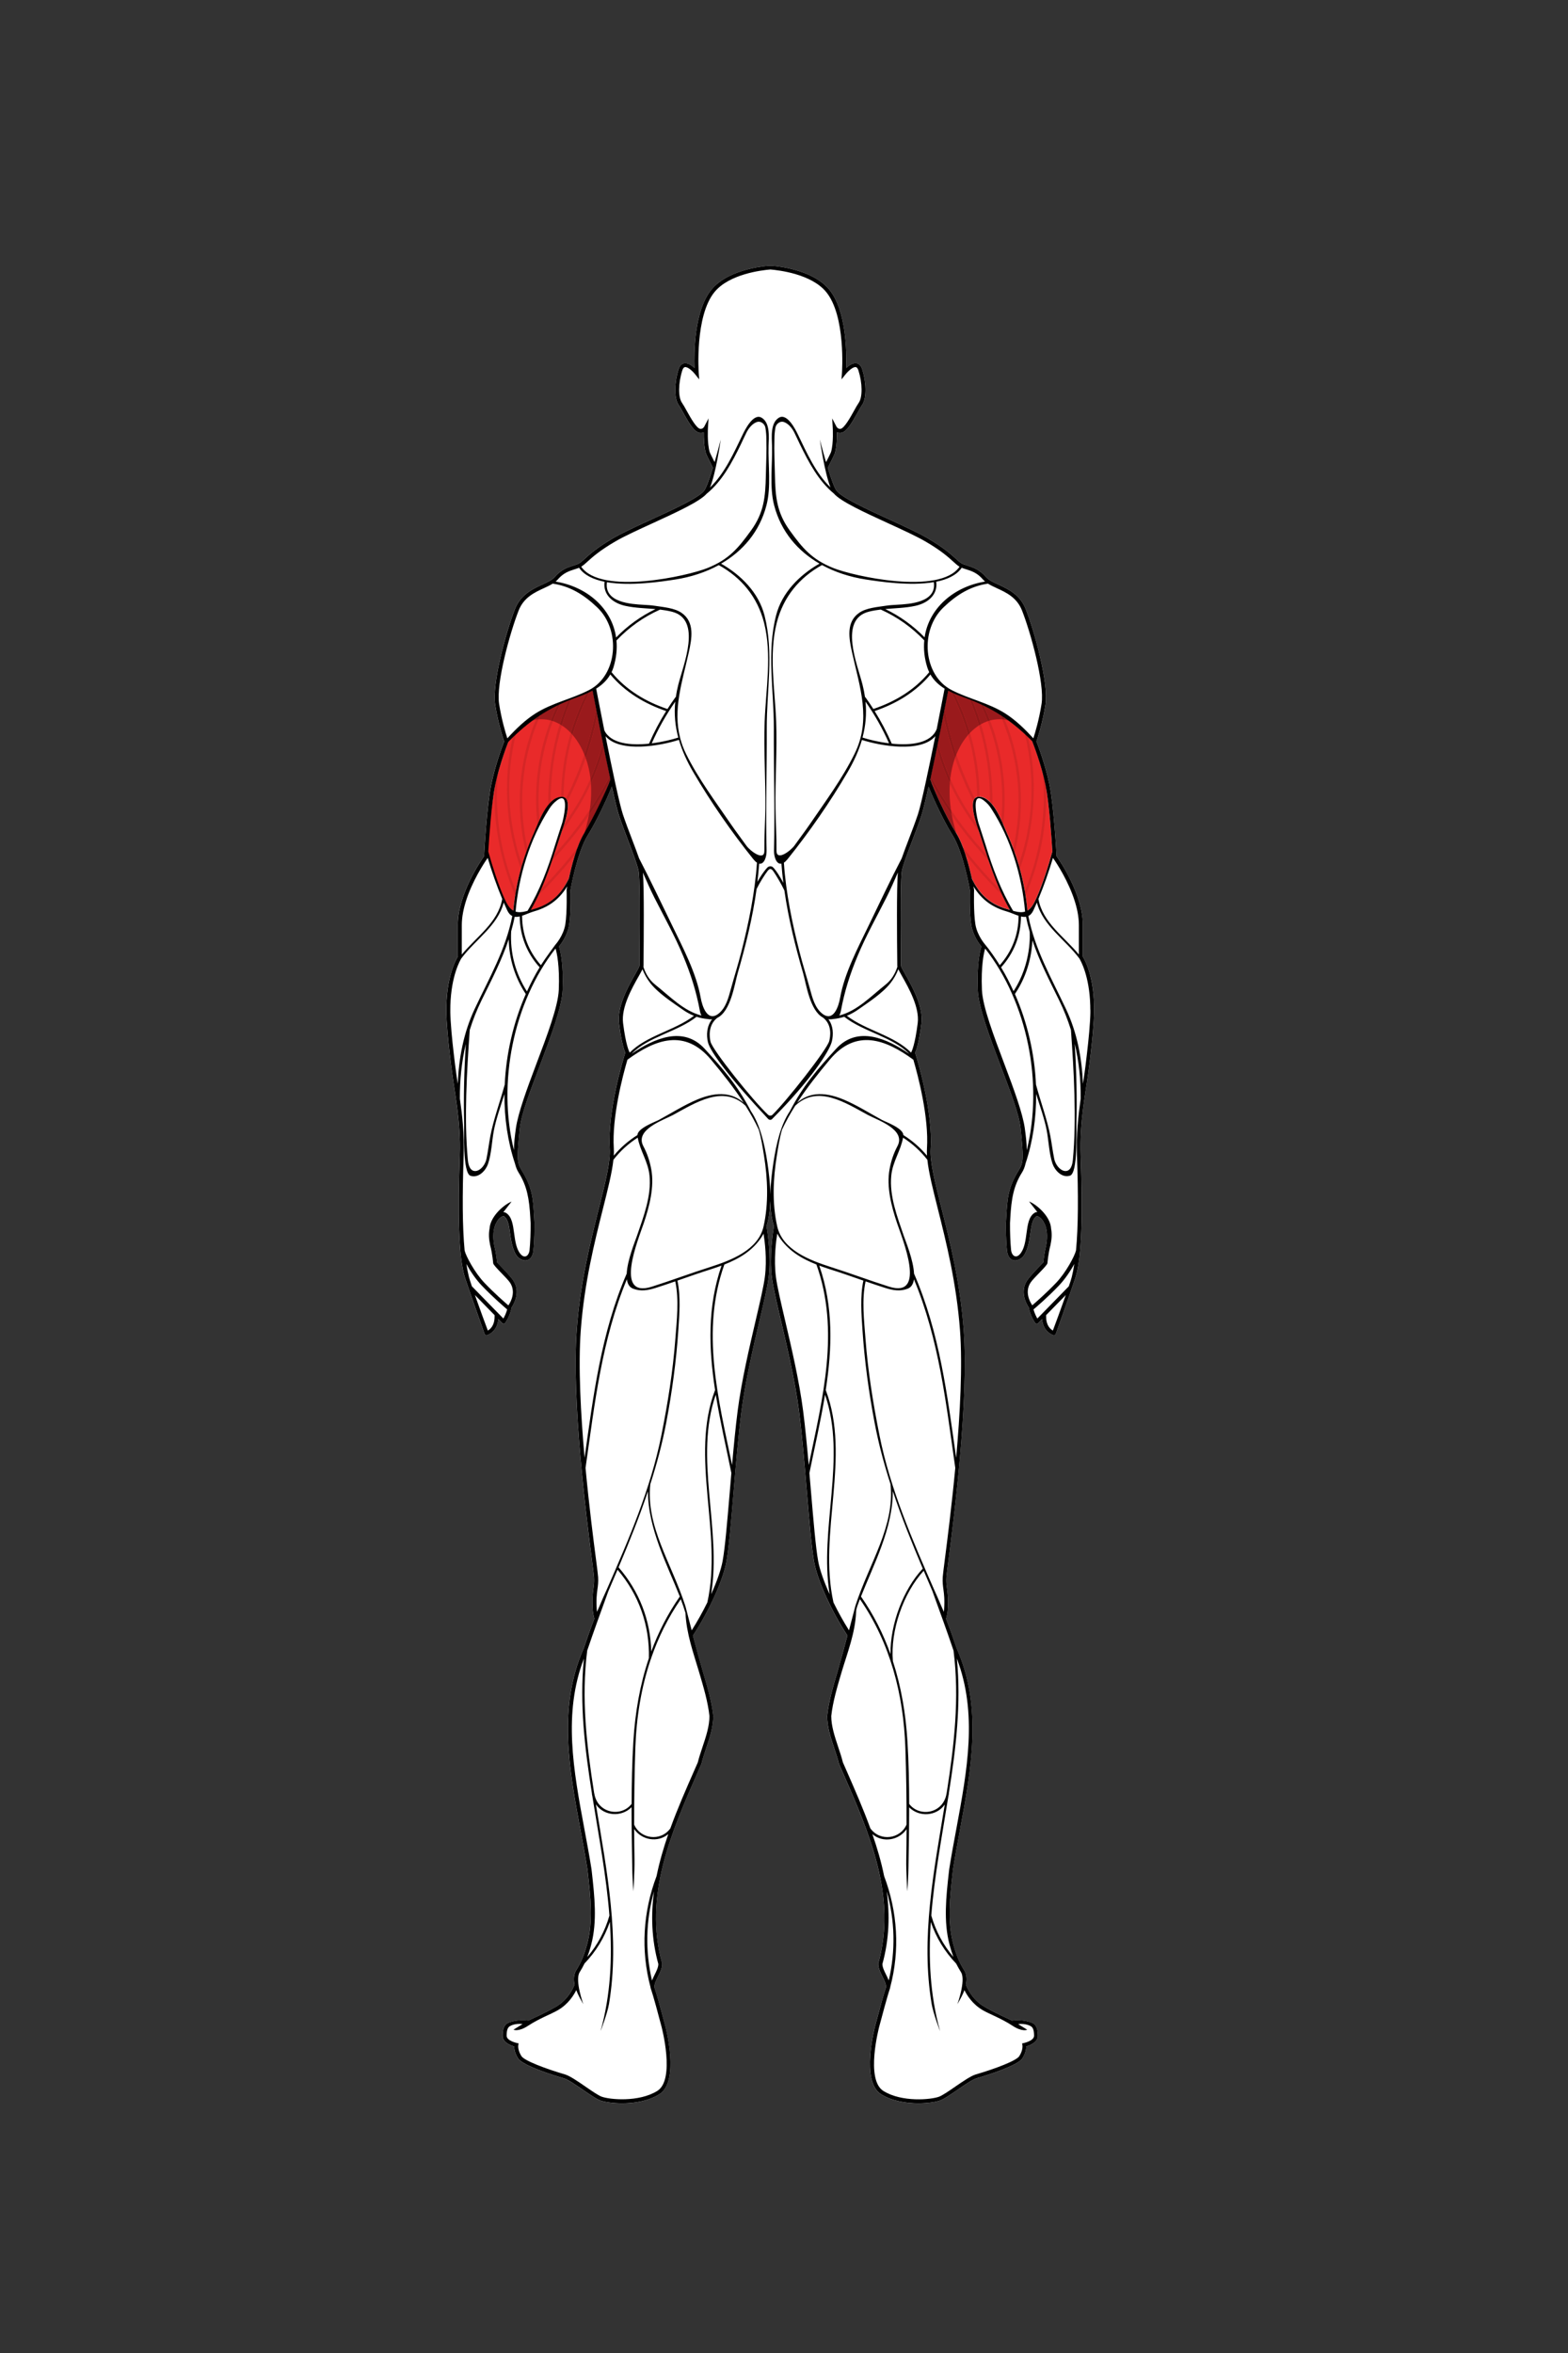 <?xml version="1.0" encoding="utf-8"?>
<!-- Generator: Adobe Illustrator 26.0.1, SVG Export Plug-In . SVG Version: 6.00 Build 0)  -->
<svg version="1.1" id="Layer_1" xmlns="http://www.w3.org/2000/svg" xmlns:xlink="http://www.w3.org/1999/xlink" x="0px" y="0px"
	 viewBox="0 0 432 648" style="enable-background:new 0 0 432 648;" xml:space="preserve">
<rect x="0" y="0" width="432" height="648" fill="#333333" stroke="none"/>
<style type="text/css">
	.st0{display:none;opacity:0.5;fill:none;stroke:#231F20;stroke-width:0.05;stroke-miterlimit:10;}
	.st1{fill:#FFFFFF;}
	.st2{fill:#E92A2A;}
	.st3{fill:#D52626;}
	.st4{fill:#9A1A1C;}
	.st5{fill:#8D1819;}
</style>
<path class="st0" d="M418.44,444.92c-2.94,1.51-8.31,5.17-9.04,17.27"/>
<g>
	<g id="White_00000121246249688330868620000005306130708720888757_">
		<path class="st1" d="M298.33,263.45v-8.69c0-8.47-6.34-17.7-7.23-18.96c-0.09-1.62-0.79-13.96-1.99-19.78
			c-1.13-5.49-3.15-10.76-3.56-11.82c0.32-0.94,1.69-5.1,2.49-10.19c0.91-5.85-3.06-20.22-5.45-26.27
			c-1.58-4.02-4.89-5.54-7.55-6.77c-1.44-0.66-2.68-1.23-3.38-2.05c-1.79-2.09-3.58-2.66-5.15-3.17c-0.41-0.13-0.81-0.26-1.2-0.41
			c-0.6-0.24-1.14-0.73-1.95-1.46c-1.38-1.25-3.46-3.14-7.91-5.72c-2.57-1.49-6.39-3.24-10.43-5.09
			c-6.05-2.77-12.91-5.91-14.51-7.89c-0.65-0.81-1.59-3.51-2.45-6.34c0.49-0.97,1.84-3.63,1.96-4.04c0.52-1.8,0.58-4.27,0.56-5.76
			c0.3,0.14,0.67,0.22,1.1,0.16c1.49-0.18,2.88-2.5,4.55-5.5c0.47-0.84,0.91-1.64,1.25-2.12c1.44-2.06,1.13-6.52,0.07-9.86
			c-0.31-0.98-0.83-1.54-1.56-1.67c-0.99-0.18-2.08,0.57-2.86,1.29c0.15-4.16,0.09-15.87-4.71-21.64c-4.14-4.97-12.42-6.2-15.56-6.5
			h-1.24c-3.14,0.3-11.42,1.53-15.56,6.5c-4.81,5.77-4.86,17.48-4.71,21.64c-0.78-0.72-1.87-1.47-2.86-1.29
			c-0.72,0.13-1.25,0.7-1.56,1.67c-1.05,3.34-1.37,7.8,0.07,9.86c0.34,0.48,0.78,1.28,1.25,2.12c1.67,3.01,3.06,5.32,4.55,5.5
			c0.44,0.05,0.8-0.02,1.1-0.16c-0.02,1.49,0.04,3.96,0.56,5.76c0.12,0.41,1.44,3.03,1.94,4.02c-0.86,2.84-1.81,5.56-2.46,6.37
			c-1.6,1.98-8.46,5.12-14.51,7.89c-4.04,1.85-7.86,3.6-10.43,5.09c-4.45,2.58-6.53,4.47-7.91,5.72c-0.81,0.74-1.35,1.22-1.95,1.46
			c-0.38,0.15-0.78,0.28-1.2,0.41c-1.57,0.5-3.36,1.08-5.15,3.17c-0.7,0.82-1.94,1.39-3.38,2.05c-2.66,1.22-5.96,2.75-7.55,6.77
			c-2.39,6.06-6.36,20.42-5.45,26.27c0.8,5.09,2.17,9.26,2.49,10.19c-0.42,1.06-2.43,6.32-3.56,11.82
			c-1.2,5.82-1.9,18.16-1.99,19.78c-0.89,1.26-7.23,10.49-7.23,18.96v8.69c-0.6,0.98-3.74,6.64-3.07,17.7
			c0.26,4.24,0.73,8.15,1.23,12.28c0.9,7.37,2.71,14.99,2.37,24.85c-0.53,15.03-0.4,27.91,1.46,33.63
			c0.81,2.47,5.16,14.83,5.36,15.36c0,0,0.17,0.57,0.72,0.4c0.03-0.01,2.79-0.79,3.08-4.4l1.14,1.17c0.2,0.21,0.54,0.18,0.71-0.05
			l0.05-0.07c0.09-0.12,1.37-1.95,1.76-4.23c0.81-1.24,2.45-4.42,0.47-7.45c-0.82-1.25-3.79-4.29-4.48-5
			c-0.05-0.63-0.25-2.58-0.78-4.71c-0.46-2.58-0.19-4.51,0.39-5.83c0.16-0.32,0.34-0.63,0.53-0.95c0.45-0.63,0.98-1.03,1.48-1.22
			c0.13-0.05,0.2-0.03,0.28,0.02c1.16,0.75,1.43,2.75,1.72,4.86c0.27,1.98,0.62,3.99,1.55,5.63c1.15,2.02,4.43,2.79,4.85-1.07
			c0.3-2.74,0.3-6.12,0.29-7.55l-0.08-1.45c-0.3-5.51-0.51-8.31-3.47-13.12c-1.3-2.11-1.32-3.28-0.5-11.47
			c0.4-3.99,2.96-10.49,5.56-17.38c2.97-7.87,6.05-16.01,6.25-20.73c0.3-7.32-0.66-10.95-1.01-12c0.62-0.74,2.34-3.03,2.81-5.99
			c0.54-3.44,0.37-9.42,0.36-9.56c0.02-0.1,1.82-10.42,4.8-15.15c2.19-3.49,5.16-9.69,6.61-13.38c0.81,3.66,1.52,6.63,1.98,8.02
			c0.74,2.21,1.67,4.66,2.57,7.03c1.29,3.38,2.51,6.58,2.82,8.24c0.31,1.64,0.39,9.94,0.24,24.67c-0.01,0.77-0.01,1.28-0.01,1.43
			c-0.03,0.28-0.65,1.38-1.2,2.36c-1.87,3.31-5,8.85-4.42,13.52c0.65,5.21,1.44,7.39,1.72,8.05c-0.59,1.88-4.95,16.15-4.28,26.44
			c0.23,3.59-1.18,9.19-2.96,16.28c-2.3,9.14-5.17,20.52-6.14,33.64c-1.43,19.42,2.65,51.33,4.19,63.34
			c0.33,2.57,0.55,4.27,0.58,4.79c0.07,1.27-0.04,2.14-0.18,3.16c-0.18,1.38-0.39,2.94-0.18,5.88c0.05,0.67,0.2,1.45,0.45,2.34
			c-1.08,2.8-2.07,5.59-2.93,8.18c-7.19,16.17-3.99,33.35-0.9,49.96c0.67,3.6,1.36,7.33,1.94,10.97l0.09,0.84
			c0.73,6.56,1.49,13.34-0.15,19.54c-0.83,3.14-1.7,4.97-2.34,6.12c0,0-0.01,0.01-0.01,0.01c-0.06,0.05-0.08,0.11-0.09,0.17
			c-0.15,0.26-0.29,0.49-0.4,0.68c-0.11,0.19-0.21,0.35-0.29,0.48c-0.65,1.18-0.66,2.54-0.38,3.84c-0.19,0.51-1.61,4.09-5.23,6.14
			c-3.4,1.93-6.44,3.21-7.53,3.75c-2.55-0.41-5.53,0.37-6.14,1.02c-0.46,0.49-0.92,1.25-0.92,3.15c0,1.84,2.21,2.67,3.19,2.95
			c0,0.65,0.16,1.87,1.06,3.26c1.28,2,9.26,4.52,12.62,5.51c1.15,0.34,3.37,1.87,5.33,3.21c1.84,1.27,3.58,2.47,4.65,2.87
			c1.09,0.41,3.39,0.8,6.09,0.8c3.31,0,7.21-0.59,10.23-2.48c5.69-3.56,1.78-18.33,1.61-18.96c-0.2-0.74-0.42-1.55-0.65-2.41
			c-0.71-2.67-1.51-5.69-2.33-8.15c0.03-0.93,0.51-1.9,1.02-2.92c0.56-1.12,1.14-2.28,1.14-3.49l-0.02-0.14
			c-5.15-18.53,2.5-35.94,9.89-52.78l0.95-2.17c0.36-1.42,0.84-2.88,1.31-4.29c0.96-2.88,1.95-5.86,1.95-8.9
			c-0.46-4.13-1.66-8.16-2.93-12.43c-0.75-2.54-1.77-6.27-2.67-9.67c4.4-6.7,8.27-15.22,9.2-20.29c0.69-3.78,1.3-10.93,1.99-19.22
			c0.62-7.32,1.31-15.61,2.16-22.23c1.05-8.17,3.21-17.4,4.95-24.82c1.19-5.07,2.22-9.45,2.55-12.09c0.74-5.84-0.34-12.7-0.59-14.13
			c0.68-2.09,0.97-4.48,1.03-6.9c0.05,2.42,0.35,4.81,1.03,6.9c-0.25,1.43-1.33,8.29-0.58,14.13c0.34,2.64,1.36,7.02,2.55,12.09
			c1.74,7.42,3.9,16.64,4.95,24.82c0.85,6.62,1.55,14.92,2.16,22.23c0.7,8.28,1.3,15.44,1.99,19.22c0.93,5.06,4.78,13.56,9.18,20.26
			c-0.94,3.55-1.97,7.4-2.66,9.7c-1.27,4.27-2.47,8.31-2.93,12.43c0,3.04,0.99,6.01,1.95,8.9c0.47,1.41,0.96,2.87,1.31,4.29
			l0.95,2.17c7.39,16.84,15.03,34.26,9.89,52.78l-0.02,0.14c0,1.21,0.58,2.37,1.14,3.49c0.51,1.02,1,1.99,1.02,2.92
			c-0.81,2.46-1.62,5.48-2.33,8.15c-0.23,0.86-0.44,1.67-0.65,2.41c-0.17,0.63-4.08,15.4,1.61,18.96c3.01,1.88,6.92,2.48,10.23,2.48
			c2.7,0,5-0.4,6.09-0.8c1.07-0.4,2.81-1.6,4.65-2.87c1.96-1.35,4.18-2.87,5.33-3.21c3.37-0.99,11.34-3.51,12.62-5.51
			c0.9-1.4,1.05-2.61,1.06-3.26c0.98-0.28,3.19-1.12,3.19-2.95c0-1.9-0.47-2.66-0.92-3.15c-0.6-0.64-3.59-1.43-6.14-1.02
			c-1.09-0.54-4.13-1.82-7.53-3.75c-3.62-2.05-5.04-5.63-5.23-6.14c0.28-1.31,0.27-2.66-0.38-3.84c-0.07-0.14-0.17-0.3-0.29-0.48
			c-0.12-0.19-0.25-0.41-0.4-0.68c-0.01-0.06-0.03-0.12-0.09-0.17c0,0-0.01-0.01-0.01-0.01c-0.64-1.14-1.51-2.98-2.34-6.12
			c-1.64-6.2-0.88-12.98-0.15-19.54l0.09-0.84c0.58-3.64,1.27-7.37,1.94-10.97c3.09-16.61,6.29-33.79-0.9-49.96
			c-0.86-2.58-1.85-5.36-2.93-8.16c0.25-0.89,0.41-1.68,0.45-2.36c0.21-2.94,0-4.5-0.18-5.88c-0.14-1.01-0.25-1.89-0.18-3.16
			c0.03-0.52,0.25-2.22,0.58-4.79c1.54-12.01,5.62-43.91,4.19-63.34c-0.97-13.13-3.83-24.5-6.13-33.64
			c-1.79-7.09-3.2-12.69-2.96-16.28c0.67-10.29-3.69-24.56-4.28-26.44c0.29-0.65,1.08-2.84,1.72-8.05
			c0.58-4.67-2.55-10.21-4.42-13.52c-0.55-0.98-1.17-2.08-1.2-2.36c0-0.15,0-0.66-0.01-1.43c-0.14-14.74-0.06-23.04,0.24-24.67
			c0.31-1.67,1.53-4.86,2.82-8.24c0.9-2.37,1.84-4.82,2.57-7.03c0.46-1.39,1.17-4.34,1.98-7.99c1.45,3.69,4.41,9.87,6.6,13.34
			c2.98,4.73,4.78,15.04,4.8,15.15c-0.01,0.15-0.18,6.12,0.36,9.56c0.47,2.96,2.19,5.24,2.81,5.99c-0.35,1.05-1.31,4.68-1.01,12
			c0.2,4.72,3.27,12.86,6.25,20.73c2.6,6.89,5.16,13.39,5.56,17.38c0.81,8.19,0.8,9.36-0.5,11.47c-2.96,4.81-3.16,7.61-3.47,13.12
			l-0.08,1.45c-0.01,1.43-0.02,4.81,0.29,7.55c0.43,3.86,3.71,3.09,4.85,1.07c0.93-1.64,1.29-3.64,1.55-5.63
			c0.28-2.12,0.56-4.12,1.72-4.86c0.08-0.05,0.15-0.07,0.28-0.02c0.5,0.19,1.03,0.59,1.48,1.22c0.19,0.32,0.37,0.63,0.53,0.95
			c0.58,1.33,0.85,3.25,0.39,5.83c-0.54,2.13-0.73,4.08-0.78,4.71c-0.69,0.7-3.66,3.74-4.48,5c-1.99,3.03-0.34,6.21,0.47,7.45
			c0.39,2.28,1.67,4.11,1.76,4.23l0.05,0.07c0.17,0.23,0.51,0.26,0.71,0.05l1.14-1.17c0.29,3.61,3.05,4.4,3.08,4.4
			c0.55,0.17,0.72-0.4,0.72-0.4c0.2-0.52,4.56-12.89,5.36-15.36c1.87-5.72,2-18.59,1.46-33.63c-0.35-9.86,1.47-17.48,2.37-24.85
			c0.5-4.14,0.98-8.04,1.23-12.28C302.07,270.1,298.94,264.43,298.33,263.45z"/>
	</g>
	<g id="Triceps_00000121985601903128044990000008426953543532996757_">
		<g>
			<path class="st2" d="M256.3,214.57v0.01c0.89,2.68,4.36,10.39,7.11,14.75c2.1,3.34,3.6,9.15,4.37,12.67
				c1.78,3.61,4.22,6.51,8.81,8.05c0.53,0.18,1.09,0.34,1.65,0.49c-3.96-6.89-6.07-14.34-8.62-21.92c-0.33-0.99-3.62-9.66,0.39-9.23
				c3.87,0.42,6.05,6.98,7.36,9.89c3.07,6.86,5.02,14,5.69,21.47c1.09-0.61,1.78-1.86,2.52-3.52c1.62-3.64,3.22-8.62,4.37-12.77
				c-0.23-3.74-0.9-13.43-1.88-18.27c-1.24-6.02-3.56-11.76-3.59-11.82l-0.08-0.19l0.03-0.07c-5.38-5.43-11-9.32-18.77-12.07
				c-1.52-0.53-3.04-1.14-4.44-1.9C260.47,194.04,258.21,205.73,256.3,214.57"/>
			<path class="st3" d="M279.57,234.81c-0.14-0.39-0.28-0.78-0.42-1.16c2.71-12.01,1.64-24.24-3.07-35.54
				c0.26,0.02,0.51,0.05,0.76,0.09c4.78,11.66,5.72,24.27,2.73,36.6L279.57,234.81 M276.55,197.49c-0.34-0.23-0.68-0.46-1.03-0.68
				c0-0.01-0.01-0.01-0.01-0.02c0.35,0.22,0.69,0.45,1.03,0.68C276.55,197.48,276.55,197.48,276.55,197.49"/>
			<path class="st3" d="M282.55,246.59c4.07-9.48,5.97-19.43,5.66-29.62c-0.05-0.28-0.1-0.54-0.15-0.79
				c-0.22-1.06-0.47-2.12-0.74-3.13c0.97,11.12-0.7,21.98-4.97,32.33C282.42,245.78,282.49,246.18,282.55,246.59"/>
			<path class="st3" d="M276.14,246.52c-0.26-0.55-0.51-1.11-0.76-1.67c-3.6-3.62-6.98-7.48-10.06-11.5
				c0.24,0.63,0.46,1.28,0.68,1.93C269.1,239.2,272.51,242.97,276.14,246.52"/>
			<path class="st3" d="M272.38,236.96c-3.71-3.89-7.09-8.04-10.13-12.42c-0.1-0.52-0.19-1.04-0.26-1.56
				c2.96,4.41,6.27,8.58,9.89,12.49C272.04,235.97,272.21,236.47,272.38,236.96 M256.3,214.58v-0.01c0.06-0.27,0.11-0.53,0.17-0.8
				c0,0,0,0,0,0C256.42,214.04,256.36,214.31,256.3,214.58"/>
			<path class="st3" d="M280.98,239.3c4.19-11.71,4.96-24.27,2.24-36.38c-0.29-0.28-0.58-0.55-0.88-0.83
				c2.93,12.15,2.36,24.29-1.68,36.1C280.77,238.56,280.88,238.93,280.98,239.3"/>
			<path class="st3" d="M269.22,219.44c0.04-0.01,0.09-0.02,0.14-0.03c0.11-0.02,0.24-0.03,0.37-0.03c0.05,0,0.1,0,0.16,0.01
				c-0.07-5.97-0.95-11.84-2.64-17.55c-0.18,0.19-0.35,0.38-0.52,0.57C268.32,207.94,269.16,213.64,269.22,219.44"/>
			<path class="st3" d="M268.17,220.64c0.08-0.3,0.21-0.57,0.38-0.77c-1.98-3.91-3.67-7.95-5.06-12.09
				c-0.13,0.33-0.26,0.66-0.38,0.99C264.52,212.83,266.2,216.8,268.17,220.64"/>
			<path class="st3" d="M273.43,221.59c0.09-7.52-0.97-14.94-3.16-22.15c-0.2,0.11-0.39,0.23-0.58,0.35
				c2.06,6.85,3.1,13.9,3.08,21.06C273,221.08,273.22,221.33,273.43,221.59"/>
			<path class="st3" d="M276.4,227.01c-0.17-0.4-0.35-0.81-0.54-1.24c0.87-9.23-0.42-18.52-3.73-27.17
				c0.21-0.07,0.43-0.14,0.64-0.19c3.47,9.09,4.72,18.86,3.64,28.55L276.4,227.01 M271.02,194.28c-0.32-0.15-0.64-0.31-0.96-0.46
				c0,0,0,0,0,0C270.38,193.97,270.7,194.12,271.02,194.28C271.02,194.27,271.02,194.28,271.02,194.28"/>
			<path class="st3" d="M269.7,228.86c-0.03-0.08-0.05-0.16-0.08-0.24c-0.08-0.23-0.31-0.87-0.58-1.7c-2.88-3.9-5.3-8.08-7.24-12.51
				c-0.05,0.44-0.09,0.88-0.12,1.32C263.82,220.4,266.5,224.79,269.7,228.86"/>
			<path class="st4" d="M263.44,229.38c-0.01-0.02-0.02-0.03-0.03-0.05l0,0c-0.94-1.49-1.96-3.36-2.93-5.29
				c-1.64-3.26-3.15-6.68-3.9-8.67c1.73,3.16,3.62,6.22,5.67,9.18C262.56,226.17,262.97,227.78,263.44,229.38 M261.99,222.98
				c-1.99-2.97-3.84-6.04-5.51-9.21c0.41-1.93,0.84-3.97,1.26-6.03c0.12-0.6,0.24-1.2,0.37-1.79c0.95,3.38,2.14,6.64,3.58,9.78
				c-0.14,1.97-0.09,3.96,0.13,5.93C261.86,222.1,261.92,222.54,261.99,222.98 M261.81,214.41c-1.39-3.17-2.53-6.47-3.42-9.89
				c0.54-2.68,1.06-5.29,1.51-7.59c0.81,4.02,1.88,7.97,3.21,11.83C262.46,210.59,262.04,212.49,261.81,214.41 M263.49,207.78
				c-1.38-4.1-2.46-8.31-3.25-12.6c0.22-1.13,0.42-2.16,0.59-3.04c0.15-0.79,0.28-1.47,0.39-2c0.15,0.08,0.29,0.15,0.44,0.23
				c0.13,0.06,0.25,0.13,0.38,0.19c1.96,3.85,3.52,7.8,4.68,11.83c-0.84,0.97-1.56,2.03-2.16,3.13
				C264.17,206.26,263.81,207.01,263.49,207.78 M267.25,201.82c-1.08-3.67-2.5-7.29-4.24-10.82c0.87,0.38,1.76,0.71,2.65,1.03
				c0.49,0.17,0.97,0.35,1.44,0.53c0.99,2.38,1.86,4.79,2.59,7.23C268.8,200.37,267.98,201.06,267.25,201.82 M270.27,199.44
				c-0.67-2.2-1.44-4.38-2.32-6.54c0.33,0.13,0.66,0.27,0.98,0.41c0.38,0.17,0.76,0.34,1.14,0.51c0.76,1.57,1.45,3.16,2.07,4.78
				c-0.11,0.04-0.22,0.08-0.32,0.12C271.27,198.92,270.76,199.16,270.27,199.44 M277.86,198.41c-0.33-0.09-0.67-0.16-1.01-0.21
				c-0.1-0.24-0.19-0.47-0.29-0.7C277,197.79,277.43,198.09,277.86,198.41 M272.77,198.4c-0.53-1.39-1.11-2.77-1.75-4.13
				c1.58,0.78,3.08,1.62,4.51,2.54c0.19,0.43,0.38,0.86,0.56,1.29c-0.25-0.02-0.51-0.03-0.76-0.03
				C274.46,198.08,273.6,198.19,272.77,198.4"/>
			<path class="st5" d="M262.25,224.54c-0.1-0.52-0.19-1.04-0.26-1.56c-1.99-2.97-3.84-6.04-5.51-9.21
				c-0.06,0.27-0.12,0.54-0.17,0.81v0c0.07,0.23,0.17,0.49,0.28,0.78C258.31,218.52,260.2,221.58,262.25,224.54"/>
			<path class="st5" d="M266.73,202.4c0.17-0.2,0.34-0.39,0.52-0.57c-1.08-3.67-2.5-7.29-4.24-10.82c-0.32-0.14-0.64-0.29-0.96-0.44
				C264.01,194.42,265.57,198.37,266.73,202.4"/>
			<path class="st5" d="M263.12,208.77c0.12-0.33,0.25-0.66,0.38-0.99c-1.38-4.1-2.46-8.31-3.25-12.6
				c-0.11,0.56-0.22,1.14-0.34,1.75C260.71,200.95,261.79,204.91,263.12,208.77"/>
			<path class="st5" d="M269.69,199.79c0.19-0.12,0.38-0.24,0.58-0.35c-0.67-2.2-1.44-4.38-2.32-6.54
				c-0.28-0.11-0.56-0.23-0.85-0.34C268.09,194.95,268.96,197.35,269.69,199.79"/>
			<path class="st5" d="M272.13,198.6c0.21-0.07,0.43-0.14,0.64-0.19c-0.53-1.39-1.11-2.77-1.75-4.13
				c-0.32-0.15-0.64-0.31-0.96-0.46C270.82,195.39,271.51,196.98,272.13,198.6"/>
			<path class="st5" d="M261.68,215.73c0.03-0.44,0.07-0.88,0.12-1.32c-1.39-3.17-2.53-6.47-3.42-9.89
				c-0.1,0.47-0.19,0.95-0.29,1.43C259.05,209.33,260.24,212.59,261.68,215.73"/>
			<path class="st5" d="M276.86,198.19c-0.1-0.23-0.19-0.47-0.29-0.7c-0.34-0.23-0.68-0.46-1.03-0.68c0.19,0.43,0.38,0.86,0.56,1.29
				C276.35,198.12,276.61,198.15,276.86,198.19"/>
		</g>
		<g>
			<path class="st2" d="M168.18,214.57v0.01c-0.89,2.68-4.36,10.39-7.11,14.75c-2.1,3.34-3.6,9.15-4.37,12.67
				c-1.78,3.61-4.19,6.62-8.78,8.16c-0.53,0.18-1.22,0.38-1.78,0.53c3.96-6.89,6.17-14.49,8.72-22.08c0.33-0.99,3.64-9.54-0.37-9.1
				c-3.87,0.42-6.03,6.99-7.34,9.89c-3.07,6.86-5.08,14.01-5.75,21.48c-1.09-0.61-1.84-1.91-2.58-3.57
				c-1.62-3.64-3.4-8.63-4.54-12.79c0.23-3.74,1.15-13.5,2.14-18.34c1.24-6.02,3.56-11.76,3.59-11.82l0.08-0.19l-0.03-0.07
				c5.38-5.43,11-9.32,18.77-12.07c1.52-0.53,3.04-1.14,4.44-1.9C164.02,194.04,166.28,205.73,168.18,214.57"/>
			<path class="st3" d="M144.91,234.81l0-0.01c-2.99-12.34-2.05-24.94,2.73-36.6c0.25-0.04,0.51-0.07,0.76-0.09
				c-4.71,11.3-5.77,23.53-3.07,35.54C145.19,234.03,145.05,234.42,144.91,234.81 M147.93,197.49c0-0.01,0-0.01,0.01-0.02
				c0.34-0.23,0.68-0.45,1.03-0.68c0,0.01,0,0.01-0.01,0.02C148.61,197.03,148.27,197.26,147.93,197.49"/>
			<path class="st3" d="M141.94,246.59c-4.07-9.48-5.97-19.43-5.66-29.62c0.05-0.28,0.1-0.54,0.15-0.79
				c0.22-1.06,0.47-2.12,0.74-3.13c-0.97,11.12,0.7,21.98,4.97,32.33C142.07,245.78,142,246.18,141.94,246.59"/>
			<path class="st3" d="M148.35,246.52c0.26-0.55,0.51-1.11,0.76-1.67c3.6-3.62,6.98-7.48,10.06-11.5
				c-0.24,0.63-0.46,1.28-0.68,1.93C155.38,239.2,151.98,242.97,148.35,246.52"/>
			<path class="st3" d="M152.11,236.96c0.17-0.5,0.34-1,0.5-1.5c3.62-3.91,6.93-8.08,9.89-12.49c-0.08,0.52-0.17,1.04-0.26,1.56
				C159.2,228.92,155.81,233.08,152.11,236.96 M168.18,214.58c-0.06-0.27-0.12-0.54-0.17-0.81c0,0,0,0,0,0
				c0.06,0.27,0.12,0.54,0.17,0.8V214.58"/>
			<path class="st3" d="M143.51,239.3c-4.19-11.71-4.96-24.27-2.24-36.38c0.29-0.28,0.58-0.55,0.88-0.83
				c-2.93,12.15-2.36,24.29,1.68,36.1C143.71,238.56,143.61,238.93,143.51,239.3"/>
			<path class="st3" d="M155.27,219.44c-0.04-0.01-0.09-0.02-0.14-0.03c-0.11-0.02-0.24-0.03-0.37-0.03c-0.05,0-0.1,0-0.16,0.01
				c0.07-5.97,0.95-11.84,2.64-17.55c0.18,0.19,0.35,0.38,0.52,0.57C156.16,207.94,155.33,213.64,155.27,219.44"/>
			<path class="st3" d="M156.32,220.64c-0.08-0.3-0.21-0.57-0.38-0.77c1.98-3.91,3.67-7.95,5.06-12.09
				c0.13,0.33,0.26,0.66,0.38,0.99C159.97,212.83,158.29,216.8,156.32,220.64"/>
			<path class="st3" d="M151.06,221.59c-0.09-7.52,0.97-14.94,3.16-22.15c0.2,0.11,0.39,0.23,0.58,0.35
				c-2.06,6.85-3.1,13.9-3.08,21.06C151.49,221.08,151.27,221.33,151.06,221.59"/>
			<path class="st3" d="M148.09,227.01l-0.01-0.06c-1.09-9.69,0.17-19.46,3.64-28.55c0.22,0.06,0.43,0.12,0.64,0.19
				c-3.31,8.66-4.59,17.94-3.73,27.17C148.44,226.19,148.26,226.61,148.09,227.01 M153.46,194.28
				C153.47,194.28,153.47,194.27,153.46,194.28c0.32-0.16,0.64-0.31,0.96-0.46c0,0,0,0,0,0
				C154.1,193.97,153.78,194.12,153.46,194.28"/>
			<path class="st3" d="M154.79,228.86c0.03-0.08,0.05-0.16,0.08-0.24c0.08-0.23,0.31-0.87,0.58-1.7c2.88-3.9,5.3-8.08,7.24-12.51
				c0.05,0.44,0.09,0.88,0.12,1.32C160.67,220.4,157.99,224.79,154.79,228.86"/>
			<path class="st4" d="M161.04,229.38c0.48-1.6,0.88-3.21,1.19-4.84c2.05-2.96,3.94-6.02,5.67-9.18c-0.75,1.99-2.26,5.42-3.9,8.67
				c-0.98,1.93-1.99,3.8-2.93,5.29l0,0C161.06,229.35,161.05,229.36,161.04,229.38 M162.5,222.98c0.07-0.44,0.12-0.88,0.17-1.33
				c0.22-1.96,0.27-3.95,0.13-5.93c1.44-3.14,2.63-6.4,3.58-9.78c0.12,0.6,0.24,1.2,0.37,1.79c0.42,2.05,0.85,4.1,1.26,6.03
				C166.33,216.94,164.49,220.01,162.5,222.98 M162.68,214.41c-0.23-1.92-0.65-3.82-1.31-5.64c1.33-3.86,2.4-7.81,3.21-11.83
				c0.45,2.3,0.97,4.9,1.51,7.59C165.21,207.93,164.07,211.24,162.68,214.41 M160.99,207.78c-0.31-0.77-0.67-1.52-1.07-2.25
				c-0.61-1.1-1.32-2.17-2.16-3.13c1.16-4.03,2.72-7.98,4.68-11.83c0.13-0.06,0.26-0.13,0.38-0.19c0.15-0.07,0.3-0.15,0.44-0.23
				c0.1,0.53,0.23,1.21,0.39,2c0.17,0.88,0.37,1.9,0.59,3.04C163.46,199.46,162.37,203.67,160.99,207.78 M157.24,201.82
				c-0.73-0.77-1.55-1.46-2.44-2.03c0.73-2.44,1.6-4.85,2.59-7.23c0.47-0.18,0.95-0.36,1.44-0.53c0.89-0.31,1.78-0.65,2.65-1.03
				C159.74,194.54,158.32,198.15,157.24,201.82 M154.22,199.44c-0.49-0.28-1-0.52-1.53-0.73c-0.11-0.04-0.21-0.08-0.32-0.12
				c0.62-1.62,1.31-3.21,2.07-4.78c0.37-0.17,0.75-0.34,1.14-0.51c0.32-0.14,0.65-0.27,0.98-0.41
				C155.66,195.06,154.89,197.24,154.22,199.44 M146.63,198.41c0.43-0.31,0.86-0.62,1.3-0.92c-0.1,0.23-0.2,0.47-0.29,0.7
				C147.3,198.25,146.96,198.32,146.63,198.41 M151.72,198.4c-0.83-0.22-1.69-0.33-2.55-0.33c-0.25,0-0.51,0.01-0.76,0.03
				c0.18-0.43,0.37-0.86,0.56-1.29c1.43-0.91,2.92-1.76,4.51-2.54C152.83,195.63,152.25,197.01,151.72,198.4"/>
			<path class="st5" d="M162.24,224.54c0.1-0.52,0.19-1.04,0.26-1.56c1.99-2.97,3.84-6.04,5.51-9.21c0.06,0.27,0.12,0.54,0.17,0.81
				v0c-0.07,0.23-0.17,0.49-0.28,0.78C166.18,218.52,164.29,221.58,162.24,224.54"/>
			<path class="st5" d="M157.76,202.4c-0.17-0.2-0.34-0.39-0.52-0.57c1.08-3.67,2.5-7.29,4.24-10.82c0.32-0.14,0.64-0.29,0.96-0.44
				C160.48,194.42,158.92,198.37,157.76,202.4"/>
			<path class="st5" d="M161.37,208.77c-0.12-0.33-0.25-0.66-0.38-0.99c1.38-4.1,2.46-8.31,3.25-12.6c0.11,0.56,0.22,1.14,0.34,1.75
				C163.77,200.95,162.7,204.91,161.37,208.77"/>
			<path class="st5" d="M154.8,199.79c-0.19-0.12-0.38-0.24-0.58-0.35c0.67-2.2,1.44-4.38,2.32-6.54c0.28-0.11,0.56-0.23,0.85-0.34
				C156.4,194.95,155.53,197.35,154.8,199.79"/>
			<path class="st5" d="M152.36,198.6c-0.21-0.07-0.43-0.14-0.64-0.19c0.53-1.39,1.11-2.77,1.75-4.13c0.32-0.15,0.64-0.31,0.96-0.46
				C153.67,195.39,152.98,196.98,152.36,198.6"/>
			<path class="st5" d="M162.81,215.73c-0.03-0.44-0.07-0.88-0.12-1.32c1.39-3.17,2.53-6.47,3.41-9.89c0.1,0.47,0.19,0.95,0.29,1.43
				C165.44,209.33,164.24,212.59,162.81,215.73"/>
			<path class="st5" d="M147.63,198.19c0.1-0.23,0.19-0.47,0.29-0.7c0.34-0.23,0.68-0.46,1.03-0.68c-0.19,0.43-0.38,0.86-0.56,1.29
				C148.13,198.12,147.88,198.15,147.63,198.19"/>
		</g>
	</g>
	<path d="M298.33,263.45v-8.69c0-8.47-6.34-17.7-7.23-18.96c-0.09-1.62-0.79-13.96-1.99-19.78c-1.13-5.49-3.15-10.76-3.56-11.82
		c0.32-0.94,1.69-5.1,2.49-10.19c0.91-5.85-3.06-20.22-5.45-26.27c-1.58-4.02-4.89-5.54-7.55-6.77c-1.44-0.66-2.68-1.23-3.38-2.05
		c-1.79-2.09-3.58-2.66-5.15-3.17c-0.41-0.13-0.81-0.26-1.2-0.41c-0.6-0.24-1.14-0.73-1.95-1.46c-1.38-1.25-3.46-3.14-7.91-5.72
		c-2.57-1.49-6.39-3.24-10.43-5.09c-6.05-2.77-12.91-5.91-14.51-7.89c-0.65-0.81-1.59-3.51-2.45-6.34c0.49-0.97,1.84-3.63,1.96-4.04
		c0.52-1.8,0.58-4.27,0.56-5.76c0.3,0.14,0.67,0.22,1.1,0.16c1.49-0.18,2.88-2.5,4.55-5.5c0.47-0.84,0.91-1.64,1.25-2.12
		c1.44-2.06,1.13-6.52,0.07-9.86c-0.31-0.98-0.83-1.54-1.56-1.67c-0.99-0.18-2.08,0.57-2.86,1.29c0.15-4.16,0.09-15.87-4.71-21.64
		c-4.14-4.97-12.42-6.2-15.56-6.5h-1.24c-3.14,0.3-11.42,1.53-15.56,6.5c-4.81,5.77-4.86,17.48-4.71,21.64
		c-0.78-0.72-1.87-1.47-2.86-1.29c-0.72,0.13-1.25,0.7-1.55,1.67c-1.05,3.34-1.37,7.8,0.07,9.86c0.34,0.48,0.78,1.28,1.25,2.12
		c1.67,3.01,3.06,5.32,4.55,5.5c0.44,0.05,0.8-0.02,1.1-0.16c-0.02,1.49,0.04,3.96,0.56,5.76c0.12,0.41,1.44,3.03,1.94,4.02
		c-0.86,2.84-1.81,5.56-2.46,6.37c-1.6,1.98-8.46,5.12-14.51,7.89c-4.04,1.85-7.86,3.6-10.43,5.09c-4.45,2.58-6.53,4.47-7.91,5.72
		c-0.81,0.74-1.35,1.22-1.95,1.46c-0.38,0.15-0.78,0.28-1.2,0.41c-1.57,0.5-3.36,1.08-5.15,3.17c-0.7,0.82-1.94,1.39-3.38,2.05
		c-2.66,1.22-5.96,2.75-7.55,6.77c-2.39,6.06-6.36,20.42-5.45,26.27c0.8,5.09,2.17,9.26,2.49,10.19c-0.42,1.06-2.43,6.32-3.56,11.82
		c-1.2,5.82-1.9,18.16-1.99,19.78c-0.89,1.26-7.23,10.49-7.23,18.96v8.69c-0.6,0.98-3.74,6.64-3.07,17.7
		c0.26,4.24,0.73,8.15,1.23,12.28c0.9,7.37,2.71,14.99,2.37,24.85c-0.53,15.03-0.4,27.91,1.46,33.63
		c0.81,2.47,5.16,14.83,5.36,15.36c0,0,0.17,0.57,0.72,0.4c0.03-0.01,2.79-0.79,3.08-4.41l1.14,1.17c0.2,0.21,0.54,0.18,0.71-0.05
		l0.05-0.07c0.09-0.12,1.37-1.95,1.76-4.23c0.81-1.24,2.45-4.42,0.47-7.45c-0.82-1.25-3.79-4.29-4.48-5
		c-0.05-0.63-0.25-2.58-0.78-4.71c-0.46-2.58-0.19-4.51,0.39-5.83c0.16-0.32,0.34-0.63,0.53-0.95c0.45-0.63,0.98-1.03,1.48-1.22
		c0.13-0.05,0.2-0.03,0.28,0.02c1.16,0.75,1.43,2.75,1.72,4.86c0.27,1.98,0.62,3.99,1.55,5.63c1.15,2.02,4.43,2.79,4.85-1.07
		c0.3-2.74,0.3-6.12,0.29-7.55l-0.08-1.45c-0.3-5.51-0.51-8.31-3.47-13.12c-1.3-2.11-1.32-3.28-0.5-11.47
		c0.4-3.99,2.96-10.49,5.56-17.38c2.97-7.87,6.05-16.01,6.25-20.73c0.3-7.32-0.66-10.95-1.01-12c0.62-0.74,2.34-3.03,2.81-5.99
		c0.54-3.44,0.37-9.42,0.36-9.56c0.02-0.1,1.82-10.42,4.8-15.15c2.19-3.49,5.16-9.69,6.61-13.38c0.81,3.66,1.52,6.63,1.98,8.02
		c0.74,2.21,1.67,4.66,2.57,7.03c1.29,3.38,2.51,6.58,2.82,8.24c0.31,1.64,0.39,9.94,0.24,24.67c-0.01,0.77-0.01,1.28-0.01,1.43
		c-0.03,0.28-0.65,1.38-1.2,2.36c-1.87,3.31-5,8.85-4.42,13.52c0.65,5.21,1.44,7.4,1.72,8.05c-0.59,1.88-4.95,16.15-4.28,26.44
		c0.23,3.59-1.18,9.19-2.96,16.28c-2.3,9.14-5.17,20.52-6.14,33.64c-1.43,19.42,2.65,51.33,4.19,63.34
		c0.33,2.57,0.55,4.27,0.58,4.79c0.07,1.27-0.04,2.14-0.18,3.16c-0.19,1.38-0.39,2.94-0.18,5.88c0.05,0.67,0.2,1.45,0.45,2.34
		c-1.08,2.8-2.07,5.59-2.93,8.18c-7.19,16.17-3.99,33.35-0.9,49.96c0.67,3.6,1.36,7.33,1.94,10.97l0.09,0.84
		c0.73,6.56,1.49,13.34-0.15,19.54c-0.83,3.14-1.7,4.97-2.34,6.12c0,0-0.01,0.01-0.01,0.01c-0.06,0.05-0.08,0.11-0.09,0.17
		c-0.15,0.26-0.29,0.48-0.4,0.68c-0.11,0.19-0.21,0.35-0.29,0.48c-0.65,1.18-0.66,2.54-0.38,3.84c-0.19,0.51-1.61,4.09-5.23,6.14
		c-3.4,1.93-6.44,3.21-7.53,3.75c-2.55-0.41-5.53,0.37-6.14,1.02c-0.46,0.49-0.92,1.25-0.92,3.15c0,1.84,2.21,2.67,3.19,2.95
		c0,0.65,0.16,1.87,1.06,3.26c1.28,2,9.25,4.52,12.62,5.51c1.15,0.34,3.37,1.87,5.33,3.21c1.84,1.27,3.58,2.47,4.65,2.87
		c1.09,0.41,3.39,0.8,6.09,0.8c3.31,0,7.21-0.59,10.23-2.48c5.69-3.56,1.78-18.33,1.61-18.96c-0.2-0.74-0.42-1.55-0.65-2.41
		c-0.71-2.67-1.51-5.69-2.33-8.15c0.03-0.93,0.51-1.9,1.02-2.92c0.56-1.12,1.14-2.28,1.14-3.49l-0.02-0.14
		c-5.15-18.53,2.5-35.94,9.89-52.78l0.95-2.17c0.36-1.42,0.84-2.88,1.31-4.29c0.96-2.88,1.95-5.86,1.95-8.9
		c-0.46-4.13-1.66-8.16-2.93-12.43c-0.75-2.54-1.77-6.27-2.67-9.67c4.4-6.7,8.27-15.22,9.2-20.29c0.69-3.78,1.3-10.93,1.99-19.22
		c0.62-7.32,1.31-15.61,2.16-22.23c1.05-8.17,3.21-17.4,4.95-24.82c1.19-5.07,2.22-9.45,2.55-12.09c0.74-5.84-0.34-12.7-0.59-14.13
		c0.68-2.09,0.97-4.48,1.03-6.9c0.06,2.42,0.35,4.81,1.03,6.9c-0.25,1.43-1.33,8.29-0.58,14.13c0.34,2.64,1.36,7.02,2.55,12.09
		c1.74,7.42,3.9,16.64,4.95,24.82c0.85,6.62,1.55,14.92,2.16,22.23c0.7,8.28,1.3,15.44,1.99,19.22c0.93,5.06,4.78,13.56,9.18,20.26
		c-0.94,3.55-1.98,7.4-2.66,9.7c-1.27,4.27-2.47,8.31-2.93,12.43c0,3.04,0.99,6.01,1.95,8.9c0.47,1.41,0.96,2.87,1.31,4.29
		l0.95,2.17c7.39,16.84,15.03,34.26,9.89,52.78l-0.02,0.14c0,1.21,0.58,2.37,1.14,3.49c0.51,1.03,1,1.99,1.02,2.92
		c-0.82,2.46-1.62,5.48-2.33,8.15c-0.23,0.86-0.44,1.67-0.65,2.41c-0.17,0.63-4.08,15.4,1.61,18.96c3.01,1.88,6.92,2.48,10.23,2.48
		c2.7,0,5-0.39,6.09-0.8c1.07-0.4,2.81-1.6,4.65-2.87c1.96-1.35,4.18-2.87,5.33-3.21c3.37-0.99,11.34-3.51,12.62-5.51
		c0.9-1.4,1.05-2.61,1.06-3.26c0.98-0.28,3.19-1.12,3.19-2.95c0-1.9-0.47-2.66-0.92-3.15c-0.6-0.64-3.59-1.43-6.14-1.01
		c-1.09-0.54-4.13-1.82-7.53-3.75c-3.62-2.05-5.04-5.63-5.23-6.14c0.28-1.31,0.27-2.66-0.38-3.84c-0.07-0.14-0.17-0.3-0.29-0.48
		c-0.12-0.19-0.25-0.41-0.4-0.68c-0.01-0.06-0.03-0.12-0.09-0.17c0,0-0.01-0.01-0.01-0.01c-0.64-1.14-1.51-2.98-2.34-6.12
		c-1.64-6.2-0.88-12.98-0.15-19.54l0.09-0.84c0.58-3.64,1.27-7.37,1.94-10.97c3.09-16.61,6.29-33.79-0.9-49.96
		c-0.86-2.58-1.85-5.36-2.93-8.16c0.25-0.89,0.41-1.69,0.45-2.36c0.21-2.94,0-4.5-0.18-5.88c-0.14-1.01-0.25-1.89-0.18-3.16
		c0.03-0.52,0.25-2.22,0.58-4.79c1.54-12.01,5.62-43.91,4.19-63.34c-0.97-13.13-3.83-24.5-6.14-33.64
		c-1.79-7.09-3.2-12.69-2.96-16.28c0.67-10.29-3.69-24.56-4.28-26.44c0.29-0.65,1.08-2.84,1.72-8.05
		c0.58-4.67-2.55-10.21-4.42-13.52c-0.55-0.98-1.17-2.08-1.2-2.36c0-0.15,0-0.66-0.01-1.43c-0.14-14.74-0.06-23.04,0.24-24.67
		c0.31-1.67,1.53-4.86,2.82-8.24c0.9-2.37,1.84-4.82,2.57-7.03c0.46-1.39,1.17-4.34,1.98-7.99c1.45,3.69,4.41,9.87,6.6,13.34
		c2.98,4.73,4.78,15.04,4.8,15.15c-0.01,0.15-0.18,6.12,0.36,9.56c0.47,2.96,2.19,5.24,2.81,5.99c-0.35,1.05-1.31,4.68-1.01,12
		c0.2,4.72,3.27,12.86,6.25,20.73c2.6,6.89,5.16,13.39,5.56,17.38c0.82,8.19,0.8,9.36-0.5,11.47c-2.96,4.81-3.16,7.61-3.47,13.12
		l-0.08,1.45c-0.01,1.43-0.02,4.81,0.29,7.55c0.43,3.86,3.71,3.09,4.85,1.07c0.93-1.64,1.29-3.64,1.55-5.63
		c0.29-2.12,0.56-4.12,1.72-4.86c0.08-0.05,0.15-0.07,0.28-0.02c0.5,0.19,1.03,0.59,1.48,1.22c0.19,0.32,0.37,0.63,0.53,0.95
		c0.58,1.33,0.85,3.25,0.39,5.83c-0.53,2.13-0.73,4.08-0.78,4.71c-0.69,0.7-3.66,3.74-4.48,5c-1.99,3.03-0.34,6.21,0.47,7.45
		c0.39,2.28,1.67,4.11,1.76,4.23l0.05,0.07c0.17,0.23,0.51,0.26,0.71,0.05l1.14-1.17c0.29,3.61,3.05,4.4,3.08,4.41
		c0.55,0.17,0.72-0.4,0.72-0.4c0.2-0.52,4.56-12.89,5.36-15.36c1.87-5.72,2-18.59,1.46-33.63c-0.35-9.86,1.47-17.48,2.37-24.85
		c0.5-4.14,0.98-8.04,1.23-12.28C302.07,270.09,298.93,264.43,298.33,263.45z M290.13,236.31c0.05,0.07,3.23,4.49,5.32,9.98
		c0.07,0.19,0.14,0.37,0.21,0.56c0.03,0.09,0.07,0.19,0.1,0.28c0.07,0.19,0.13,0.37,0.19,0.56c0.77,2.3,1.29,4.73,1.29,7.07v8.1
		c-4.1-4.96-10-8.8-11.14-15.3c1.49-3.57,2.89-7.58,4-11.3L290.13,236.31z M272.19,160.73c0.71,0.45,1.54,0.83,2.4,1.23
		c2.61,1.2,5.57,2.56,6.99,6.18c2.35,5.96,6.27,20.05,5.38,25.71c-0.68,4.34-1.78,8-2.26,9.48c-2.33-2.54-4.82-4.97-7.69-6.81
		c-4.68-2.99-10-3.99-14.86-6.5c-7.78-4.02-8.83-16.41-2.22-22.74C263.7,163.66,267.55,161.4,272.19,160.73z M213.84,198.68
		c-0.34-8.85-2.06-18.45,0.16-27.17c1.83-7.16,6.23-12.44,12.47-15.9c3.65,1.99,7.76,3.31,12.03,3.97
		c3.76,0.58,12.21,1.86,18.78,0.74c0.83,5.65-6.81,6.03-10.02,6.22c-1.09,0.07-2.14,0.11-3.22,0.28c-2.27,0.36-5.36,0.57-7.33,1.95
		c-3.65,2.54-2.82,7.03-1.95,10.95c2.12,9.56,5.36,18.4,0.68,27.87c-3.38,6.85-7.99,13.05-12.29,19.35
		c-1.37,2.01-2.85,3.92-4.26,5.91c-1.02,1.44-4.99,4.43-4.96,1.41c0.04-3.84-0.22-7.69-0.27-11.53
		C213.53,214.73,214.14,206.68,213.84,198.68z M255.48,183.8c0.15,0.47,0.33,0.9,0.53,1.32c-4.03,4.9-9.4,8.11-15.39,10.13
		c-0.7-1.09-1.42-2.16-2.18-3.21c-0.04-0.05-0.08-0.08-0.13-0.1c-0.16-1.1-0.38-2.23-0.67-3.37c-1.4-5.54-6.64-18,1.74-20.12
		c1.09-0.28,2.18-0.45,3.28-0.58c4.53,2.03,8.53,4.87,11.96,8.46c0.01,0.01,0.02,0.01,0.03,0.02
		C254.42,178.68,254.66,181.18,255.48,183.8z M238.46,193.23c2.53,3.6,4.69,7.42,6.48,11.47c-2.87-0.35-5.55-1.01-7.31-1.58
		C238.48,199.94,238.8,196.68,238.46,193.23z M240.97,195.82c5.95-2.03,11.32-5.23,15.37-10.07c0.95,1.66,2.32,2.91,3.91,3.9
		c-0.35,1.82-1.18,6.11-2.17,11.11c-1.57,3.99-7.17,4.57-12.39,4.04C244.33,201.67,242.76,198.68,240.97,195.82z M264.96,156.36
		c0.39,0.16,0.81,0.29,1.23,0.42c1.51,0.48,3.07,0.98,4.66,2.84c0.17,0.19,0.36,0.37,0.56,0.54c-8.52,1.36-15.49,7.26-16.67,15.37
		c-3.16-3.23-6.78-5.85-10.84-7.8c2.77-0.25,5.55-0.29,8.27-0.88c3.7-0.8,6.24-3.24,5.77-6.65
		C260.98,159.59,263.55,158.42,264.96,156.36z M244.58,144.05c4.02,1.84,7.81,3.58,10.34,5.04c4.35,2.52,6.38,4.37,7.72,5.59
		c0.65,0.59,1.17,1.06,1.72,1.39c-5.43,7.91-29.32,2.58-34.81,0.35c-5.87-2.38-8.38-5.36-11.99-10.36
		c-3.54-4.9-3.94-9.25-4.06-15.11c-0.07-3.33-0.24-6.71-0.14-10.04c0-1,0.08-1.98,0.24-2.97c0.11-1.13,1.29-2.14,2.45-1.69
		c1.26,0.48,2.21,1.72,2.79,2.87c0.54,1.07,1.02,2.17,1.55,3.25c2.38,4.89,5.1,10.07,9.35,13.55
		C231.58,138.09,238.19,141.12,244.58,144.05z M198.57,121.06c0,0-0.75,2.97-1.69,6.2c-0.46-0.9-1.28-2.52-1.36-2.78
		c-0.73-2.52-0.47-6.66-0.47-6.7l0.16-2.56l-1.19,2.28c-0.01,0.03-0.38,0.69-1.08,0.61c-1.06-0.13-2.73-3.15-3.73-4.95
		c-0.5-0.91-0.94-1.69-1.31-2.22c-1.08-1.54-1.05-5.37,0.07-8.91c0.18-0.56,0.42-0.88,0.72-0.93c0.77-0.14,2.13,1.09,2.85,2.01
		l1.1,1.38l-0.13-1.76c-0.01-0.16-1.11-15.75,4.39-22.36c4.08-4.9,12.88-5.95,15.34-6.15c2.46,0.2,11.26,1.25,15.34,6.15
		c5.5,6.6,4.4,22.2,4.39,22.36l-0.13,1.76l1.1-1.38c0.73-0.92,2.08-2.15,2.85-2.01c0.3,0.06,0.54,0.37,0.72,0.93
		c1.12,3.54,1.15,7.37,0.07,8.91c-0.37,0.53-0.81,1.31-1.31,2.22c-1,1.8-2.67,4.82-3.73,4.95c-0.69,0.08-1.06-0.58-1.08-0.61
		l-1.19-2.28l0.16,2.56c0,0.04,0.26,4.18-0.47,6.7c-0.08,0.26-0.91,1.91-1.38,2.8c-0.95-3.24-1.7-6.23-1.7-6.23
		c0.06,0.43,1.3,9.11,2.92,13.18c-4.08-3.96-6.53-9.52-8.98-14.59c-0.56-1.15-2.9-5.98-5.21-4.61c-2.39,1.42-1.98,5.37-1.91,7.74
		c0.15,5.24-0.75,11.26,0.58,16.37c1.89,7.3,6.53,12.63,12.5,16.08c-5.51,3.13-10.37,8-11.96,14.26
		c-2.63,10.31-0.58,20.63-0.62,31.08c-0.05,11.2,0.32,22.51,0.05,33.7c-0.04,1.66,0.65,3.86,2.04,3.58
		c0.12,1.77,0.31,3.54,0.53,5.31c-0.7-1.32-1.86-3.32-2.84-4.29c-0.4-0.4-1.12-0.38-1.54,0.04c-0.94,0.95-2.02,2.63-2.77,3.96
		c0.2-1.67,0.38-3.34,0.49-5.01c1.39,0.27,2.08-1.92,2.04-3.58c-0.27-11.19,0.1-22.49,0.05-33.7c-0.04-10.45,2.01-20.77-0.62-31.08
		c-1.6-6.26-6.45-11.13-11.96-14.26c5.97-3.45,10.61-8.78,12.5-16.08c1.33-5.11,0.43-11.13,0.58-16.37
		c0.07-2.37,0.48-6.33-1.91-7.74c-2.31-1.37-4.65,3.46-5.21,4.61c-2.46,5.08-4.92,10.66-9.02,14.62
		C197.27,130.21,198.51,121.49,198.57,121.06z M216.11,245.23c1.1,7.73,3,15.38,5.17,22.83c0.83,2.86,1.83,10.27,5.49,12.19
		c2.61,2.05,1.96,5.36,1.7,6.42c-0.55,2.29-11.8,16.58-15.66,20.35c-0.3,0.29-0.86,0.3-1.17,0.01
		c-4.16-3.85-15.33-17.85-15.88-20.14c-0.26-1.07-0.81-4.5,1.84-6.57c3.77-1.81,4.79-9.37,5.63-12.26
		c2.2-7.58,4.13-15.37,5.22-23.24c0.86-1.76,2.18-3.85,3.02-4.95c0.6-0.79,1.06-0.7,1.6,0.08
		C213.79,240.98,215.26,243.42,216.11,245.23z M169.84,176.37c0.02-0.01,0.03-0.02,0.05-0.03c3.43-3.6,7.42-6.44,11.96-8.46
		c1.1,0.13,2.19,0.31,3.28,0.58c8.38,2.12,3.14,14.58,1.74,20.12c-0.29,1.15-0.51,2.27-0.67,3.37c-0.05,0.02-0.09,0.05-0.13,0.1
		c-0.76,1.05-1.49,2.12-2.18,3.21c-6-2.02-11.37-5.24-15.4-10.15c0.2-0.41,0.38-0.84,0.52-1.3
		C169.81,181.19,170.06,178.69,169.84,176.37z M183.53,195.82c-1.79,2.86-3.37,5.85-4.72,8.98c-5.09,0.53-10.55,0.02-12.31-3.67
		c-1.03-5.17-1.89-9.64-2.25-11.49c1.59-0.99,2.95-2.24,3.9-3.9C172.2,190.58,177.57,193.78,183.53,195.82z M186.04,193.23
		c-0.34,3.44-0.03,6.7,0.83,9.89c-1.75,0.57-4.43,1.23-7.31,1.59C181.35,200.66,183.51,196.84,186.04,193.23z M189.75,179.74
		c0.87-3.93,1.7-8.41-1.95-10.95c-1.97-1.37-5.06-1.59-7.33-1.95c-1.08-0.17-2.13-0.22-3.23-0.28c-3.21-0.19-10.85-0.57-10.02-6.22
		c6.57,1.12,15.02-0.16,18.78-0.74c4.27-0.66,8.38-1.98,12.03-3.97c6.24,3.46,10.65,8.74,12.48,15.9
		c2.22,8.72,0.49,18.32,0.16,27.17c-0.3,8,0.3,16.05,0.19,24.07c-0.06,3.84-0.31,7.69-0.27,11.53c0.03,3.02-3.95,0.03-4.96-1.41
		c-1.41-1.99-2.88-3.9-4.26-5.91c-4.3-6.29-8.95-12.48-12.34-19.33c-0.72-1.45-1.25-2.89-1.62-4.32c0,0,0-0.01,0-0.01
		C185.33,195.41,187.95,187.82,189.75,179.74z M161.84,154.68c1.34-1.22,3.37-3.06,7.72-5.59c2.53-1.47,6.32-3.2,10.34-5.04
		c6.34-2.91,12.89-5.91,14.79-8.08c4.3-3.48,7.03-8.68,9.42-13.6c0.52-1.08,1.01-2.18,1.55-3.25c0.58-1.15,1.53-2.39,2.79-2.87
		c1.16-0.45,2.35,0.56,2.45,1.69c0.16,0.98,0.24,1.97,0.24,2.97c0.1,3.33-0.07,6.71-0.14,10.04c-0.12,5.86-0.51,10.21-4.06,15.11
		c-3.61,4.99-6.12,7.98-11.99,10.36c-5.5,2.23-29.4,7.56-34.82-0.36C160.68,155.73,161.19,155.27,161.84,154.68z M153.63,159.63
		c1.59-1.86,3.15-2.36,4.66-2.84c0.43-0.14,0.85-0.27,1.25-0.43c1.41,2.06,3.98,3.24,7.02,3.85c-0.47,3.41,2.07,5.85,5.77,6.65
		c2.72,0.59,5.5,0.64,8.27,0.88c-4.07,1.95-7.7,4.58-10.86,7.82c-1.17-8.12-8.14-14.03-16.67-15.39
		C153.28,160,153.47,159.82,153.63,159.63z M137.51,193.85c-0.89-5.66,3.03-19.75,5.38-25.71c1.42-3.62,4.38-4.98,6.99-6.18
		c0.86-0.4,1.69-0.78,2.4-1.23c4.64,0.67,8.48,2.93,12.27,6.55c6.61,6.33,5.55,18.72-2.22,22.74c-4.86,2.51-10.18,3.52-14.86,6.5
		c-2.88,1.84-5.36,4.26-7.69,6.81C139.29,201.85,138.19,198.19,137.51,193.85z M127.23,254.76c0-2.34,0.53-4.77,1.29-7.07
		c0.06-0.19,0.13-0.38,0.19-0.56c0.03-0.09,0.07-0.19,0.1-0.28c0.07-0.19,0.14-0.38,0.21-0.56c2.09-5.49,5.27-9.92,5.32-9.98
		l0.03-0.04c1.11,3.72,2.51,7.73,4,11.3c-1.15,6.5-7.04,10.33-11.14,15.3V254.76z M126.12,298.46c-0.27-1.75-0.52-3.46-0.73-5.15
		c-0.5-4.12-0.97-8.01-1.23-12.22c-0.02-0.27-0.03-0.54-0.04-0.81c-0.01-0.15-0.01-0.29-0.02-0.44c-0.01-0.2-0.01-0.4-0.02-0.59
		c0-0.13-0.01-0.26-0.01-0.39c0-0.2,0-0.41,0-0.61c0-0.12,0-0.23,0-0.35c0-0.23,0.01-0.45,0.01-0.67c0-0.08,0-0.17,0-0.25
		c0.22-8.34,2.75-12.6,3.02-13.04c3.89-5.21,10.04-8.99,11.68-15.39c0.32,0.74,0.64,1.45,0.96,2.14c0.39,0.84,0.87,1.33,1.4,1.58
		c-1.81,9.28-6.39,17.12-10.39,25.65C127.72,284.4,126.41,291.39,126.12,298.46z M143.19,252.38c0.04,5.27,1.94,10.11,5.48,14.01
		c-1.29,2.12-2.45,4.35-3.49,6.65c-3.18-4.99-4.68-10.59-4.35-16.56c0.37-1.31,0.7-2.64,0.96-4
		C142.23,252.54,142.7,252.49,143.19,252.38z M142.05,251.05c0.85-9.81,3.89-19.95,9.27-28.29c0.58-0.95,1.32-1.75,2.21-2.4
		c3.7-2.73,1.52,5.8,1.38,6.23c-0.65,2.05-1.35,4.08-1.98,6.14c-1.92,6.31-4.2,12.45-7.58,18.1c-0.13,0.03-0.26,0.07-0.39,0.11
		C143.75,251.27,142.81,251.29,142.05,251.05z M144.86,273.75c-3.42,7.79-5.41,16.4-5.8,24.94c-1.21,4.43-3.14,9.78-3.96,14.16
		c-0.39,2.07-0.64,4.17-1.06,6.23c-0.03,0.13-0.06,0.25-0.09,0.38c-0.01,0.04-0.02,0.07-0.03,0.11c-0.03,0.09-0.06,0.18-0.09,0.26
		c-1.06,2.89-4.49,4.32-4.93-0.33c-1.07-11.34-0.28-24.59,0.52-35.85c0.86-2.77,1.94-5.5,3.27-8.21c2.78-5.67,5.56-11,7.47-16.78
		C140.27,264.07,141.85,269.19,144.86,273.75z M136.26,362.63c0,2.42-1.19,3.42-1.86,3.79c-0.58-1.52-2.25-6.07-3.56-9.78l5.43,5.55
		C136.26,362.34,136.26,362.53,136.26,362.63z M138.68,363.11l-8.67-8.87c-0.39-1.15-0.68-2.07-0.81-2.56
		c-0.27-1.08-0.51-2.28-0.71-3.59c1.07,1.97,2.61,4.24,4.21,5.92c3.15,3.31,6.49,6.14,7.03,6.6
		C139.45,361.66,139,362.57,138.68,363.11z M142.88,322.92c2.31,3.66,2.94,7.19,3.23,12.5l0.08,1.43c0.02,2.54-0.08,5.31-0.29,7.39
		c-0.17,1.7-1.54,2.69-2.85,0.62c-0.88-1.4-1.14-3.33-1.4-5.19c-0.32-2.37-0.62-4.61-2.21-5.63c-0.24-0.15-0.5-0.22-0.77-0.21
		c0.97-1.3,1.89-2.38,2.27-2.91c-1.84,0.66-5.89,3.95-6.07,7.49c-0.23,1.21-0.22,2.61,0.12,4.18c-0.01,0.06,0,0.13,0.02,0.21
		c0.7,2.59,0.86,5.09,0.87,5.12c0.22,0.84,3.78,4.01,4.64,5.32c1.67,2.55,0.24,5.23-0.46,6.26c-1.06-0.91-3.9-3.39-6.59-6.21
		c-2.71-2.85-5.11-7.38-5.46-8.9c-0.62-6.53-0.65-15.19-0.27-26.04c0.21-5.93-0.36-11.04-1.04-15.78
		c-0.03-5.18,0.48-10.18,1.64-15.07c-0.46,7.38-0.66,14.77-0.46,22.17c0.04,1.5-0.47,13.43,1.76,14.14
		c2.29,0.73,4.25-1.56,4.82-3.29c0.96-2.86,1.04-6.21,1.6-9.17c0.57-3.02,1.87-6.71,2.92-10.05c-0.04,6.62,0.9,13.14,2.91,19.16
		C142.12,321.38,142.43,322.21,142.88,322.92z M153.95,272.61c-0.19,4.55-3.23,12.6-6.18,20.39c-2.63,6.95-5.03,13.53-5.62,17.63
		c-0.32,2.2-0.54,4.25-0.56,6.09c-4.58-18.47-0.2-40.59,11.47-55.51C153.41,262.39,154.22,265.93,153.95,272.61z M155.76,254.5
		c-0.51,3.22-2.73,5.65-2.75,5.67c0,0-2.82,3.77-3.98,5.63c-3.4-3.8-5.19-8.48-5.19-13.61c1.07-0.34,2.2-0.89,3.31-1.21
		c4.5-1.29,7.17-3.71,9.12-6.88c-0.1,0.51-0.15,0.84-0.17,0.92C156.11,245.09,156.28,251.16,155.76,254.5z M160.94,229.46
		c-2.05,3.39-3.46,9.01-4.23,12.54c-1.79,3.59-4.24,6.57-8.82,8.1c-0.54,0.18-1.09,0.34-1.64,0.49c3.96-6.89,6.07-14.33,8.61-21.91
		c0.33-0.99,3.62-9.67-0.39-9.23c-3.87,0.42-6.04,6.98-7.35,9.89c-3.08,6.85-5.02,13.98-5.7,21.45c-1.09-0.62-1.78-1.86-2.52-3.51
		c-1.62-3.64-3.21-8.61-4.37-12.78c0.23-3.74,0.89-13.42,1.89-18.25c1.24-6.02,3.56-11.76,3.58-11.82l0.2-0.29
		c5.38-5.43,10.85-9.28,18.61-12.04c1.51-0.54,3.04-1.14,4.44-1.9c0.75,3.89,3,15.56,4.91,24.42
		C167.27,217.27,163.71,224.89,160.94,229.46z M176.07,236.37c-0.53-1.53-1.21-3.3-1.9-5.12c-0.9-2.36-1.83-4.8-2.56-6.98
		c-0.95-2.86-3.05-12.85-4.78-21.52c4.07,4.7,15.38,2.58,20.22,1c0.87,2.98,2.2,5.9,3.94,8.88c4.82,8.25,10.56,16.51,16.54,23.96
		c0.37,0.46,0.71,0.78,1.02,0.98c-0.56,8.3-2.27,16.6-4.32,24.63c-0.87,3.41-1.94,6.78-2.87,10.17c-0.65,2.37-1.37,5.23-3.44,6.82
		c-3.05,2.34-4.46-2.1-4.88-4.45c-1.19-6.76-4.92-13.8-7.89-19.95C182.18,248.69,179.22,242.43,176.07,236.37z M177.12,240.31
		c1.02,2.3,2.01,4.61,3.21,6.97c2.71,5.34,5.59,10.45,7.9,16c2.1,5.02,3.6,9.75,4.59,15.08c0.1,0.57,0.25,0.99,0.46,1.32
		c-4.96-1.26-8.8-5.37-12.78-8.52c-1.61-1.28-2.63-3-3.24-4.91c0.02-0.09,0.03-0.18,0.03-0.25c0-0.16,0-0.67,0.01-1.43
		C177.35,259.38,177.5,244.27,177.12,240.31z M171.66,281.73c-0.53-4.32,2.48-9.66,4.29-12.85c0.49-0.88,0.84-1.49,1.06-1.95
		c0.51,1.31,1.2,2.57,2.12,3.76c2.18,2.81,6.01,5.29,8.91,7.32c1.05,0.74,2.09,1.31,3.16,1.74c-5.44,4.12-13.09,5.41-17.76,10.19
		l0.04-0.12l-0.11-0.2C173.35,289.6,172.41,287.79,171.66,281.73z M172.86,291.84c7.69-5.63,15.84-8.65,23.07,0.03
		c3.18,3.81,6.27,7.7,8.96,11.83c-2.88-2.57-6.95-3.35-12.81-0.89c-3.65,1.54-7.1,3.74-10.58,5.62c-0.9,0.49-5.84,2.25-5.88,4.16
		c-2.47,1.54-4.65,3.44-6.52,5.67c0.04-0.71,0.05-1.37,0.01-1.97C168.55,307.68,171.58,296.2,172.86,291.84z M160.01,366.36
		c0.96-13.03,3.81-24.36,6.1-33.46c1.36-5.42,2.51-9.97,2.89-13.5c1.89-2.42,4.13-4.47,6.7-6.1c0.64,3.64,2.87,6.57,3.25,10.48
		c0.55,5.62-1.67,11.34-3.46,16.56c-0.52,1.52-2.65,6.66-2.83,10.45l-0.03,0.03c-7.01,16.24-9.14,33.38-11.57,50.66
		C159.99,389.39,159.28,376.24,160.01,366.36z M161.32,404.27c2.52-17.7,4.46-35.3,11.39-51.96c0.17,1.24,0.68,2.2,1.73,2.59
		c2.1,0.8,4.07,0.45,6.18-0.21c1.82-0.57,3.62-1.19,5.42-1.81c1.1,5.07,0.39,10.96,0.03,15.82c-0.67,8.92-2.1,17.79-3.85,26.55
		c-2.95,14.75-8.98,28.67-15.04,42.48c-0.7,1.5-1.37,3.04-2.02,4.61c-0.23,0.52-0.45,1.03-0.68,1.55c-0.03-0.19-0.05-0.37-0.06-0.54
		c-0.2-2.83,0-4.33,0.18-5.65c0.14-1.02,0.27-1.99,0.19-3.36c-0.03-0.55-0.25-2.27-0.58-4.86
		C163.5,424.1,162.3,414.72,161.32,404.27z M178.53,410.64c-0.08,10.24,5.46,20.63,8.76,29.04c-3.33,4.76-5.91,9.83-7.87,15.14
		c-0.18-8.57-3.3-16.64-9-23.19C173.35,424.71,176.15,417.75,178.53,410.64z M161.79,454.51c0.02-0.06,0.05-0.11,0.07-0.17
		c1.37-4.11,3.95-11.24,5.72-16.07c0.86-1.99,1.71-3.98,2.56-5.98c5.88,6.87,8.88,15.37,8.63,24.37c-2.46,7.27-3.8,14.99-4.28,23.03
		c-0.34,5.67-0.46,11.38-0.47,17.08c-2.93,3.8-9.46,2.59-10.3-2.91c0-0.03-0.02-0.05-0.03-0.07
		C161.62,480.73,160.1,467.63,161.79,454.51z M162.88,535.54c1.69-6.4,0.92-13.28,0.18-19.94l-0.1-0.86
		c-0.58-3.68-1.28-7.41-1.95-11.02c-3.04-16.34-5.91-31.82-0.14-46.96c-1.24,12.41,0.25,24.8,2.21,37.17
		c-0.01,0.04-0.01,0.08-0.01,0.12c0.03,0.22,0.08,0.43,0.13,0.64c1.76,10.97,3.85,21.92,4.7,32.85c-1.22,4.25-3.26,8.08-6.1,11.41
		C162.16,538.01,162.53,536.89,162.88,535.54z M181.38,540.89c-0.02,0.93-0.51,1.91-1.02,2.94c-0.26,0.52-0.52,1.05-0.73,1.59
		c-1.9-8.16-1.71-16.54,0.56-24.56C179.31,527.38,179.49,534.05,181.38,540.89z M180.89,516.66c-3.73,9.87-4.38,20.44-1.67,30.6
		c0,0.02,0,0.03,0,0.05l0.03,0.17c0.11,0.34,0.23,0.7,0.34,1.06c0.11,0.38,0.22,0.76,0.35,1.13c0.58,1.94,1.14,4.05,1.65,5.98
		c0.23,0.86,0.45,1.67,0.65,2.41c0.04,0.15,3.88,14.62-1.14,17.76c-5.08,3.17-13.15,2.41-15.36,1.58c-0.94-0.35-2.71-1.57-4.42-2.75
		c-2.12-1.46-4.32-2.97-5.64-3.36c-5.38-1.58-11.18-3.76-12.02-5.05c-1.07-1.67-0.88-2.95-0.87-2.99l0.09-0.52l-0.52-0.11
		c-0.03-0.01-2.78-0.6-2.78-2.01c0-1.73,0.43-2.18,0.63-2.41c0.3-0.32,1.72-1.04,3.77-0.79l-2.51,1.56c0,0,1.35,0.66,3.98-1.06
		c3.19-2.08,6.19-3.15,8.17-4.27c2.95-1.67,4.49-4.23,5.15-5.57c0.46,1.22,1.06,2.31,1.49,3.06c0.15,0.27,0.31,0.54,0.45,0.8
		c0,0-2.32-6.41-1.06-8.7c0.07-0.13,0.16-0.27,0.26-0.44c0.29-0.47,0.68-1.12,1.13-2.06c3.17-3.3,5.52-7.17,6.99-11.46
		c0.66,10.02,0.22,20.02-2.54,29.99c-0.11,0.41,1.87-4.84,2.29-7.35c3.07-18.29-0.6-36.63-3.61-55.01c2.24,3.27,7.06,3.59,9.83,0.79
		c0,5.54,0.1,11.08,0.19,16.59c0.04,2.24,0.15,4.42,0.33,6.56c0,0,0.34-5.67,0.29-8.64c-0.05-2.83-0.08-5.66-0.09-8.49
		c2.05,3.02,6.48,3.87,9.4,1.38C182.8,508.92,181.68,512.77,180.89,516.66z M192.58,460.4c1.25,4.22,2.44,8.21,2.88,12.18
		c0,2.8-0.96,5.69-1.9,8.49c-0.48,1.43-0.97,2.91-1.31,4.29l-0.92,2.09c-2.33,5.3-4.68,10.66-6.65,16.09
		c-2.77,3.75-8.29,2.83-9.96-1.05c-0.01-7.03,0.08-14.05,0.32-21.07c0.29-8.49,1.62-16.69,4.23-24.41c0.05-0.1,0.09-0.19,0.13-0.29
		c0-0.03,0-0.05,0-0.08c1.97-5.71,4.65-11.15,8.16-16.23c0.5,1.32,0.94,2.59,1.29,3.79C189.14,449.99,191.01,455.11,192.58,460.4z
		 M190.57,448.99c-0.98-3.71-1.74-6.7-1.74-6.7c0,0.03,0,0.07,0,0.1c-0.02-0.12-0.05-0.22-0.07-0.3
		c-3.85-11.81-10.85-21.78-9.59-33.37c1.78-5.53,3.29-11.15,4.38-16.91c1.6-8.43,2.77-16.97,3.34-25.53
		c0.28-4.25,0.69-9.2-0.25-13.61c3.08-1.07,6.16-2.16,9.27-3.14c0.97-0.31,1.93-0.64,2.88-0.99c-3.92,11.33-3.54,22.8-1.78,34.27
		c-7.03,18.5,2.15,39.38-2.13,58.49C193.58,443.93,192.11,446.57,190.57,448.99z M201.06,410.83c-0.67,7.91-1.29,15.38-1.98,19.11
		c-0.44,2.38-1.59,5.63-3.15,9.09c2.94-18.07-4.78-37.54,1.27-54.94c1.17,7.2,2.84,14.4,4.3,21.57
		C201.35,407.41,201.2,409.15,201.06,410.83z M210.73,351.64c-0.33,2.58-1.35,6.94-2.53,11.98c-1.74,7.44-3.91,16.7-4.97,24.93
		c-0.58,4.48-1.08,9.73-1.54,14.91c-3.84-18.41-8.63-37.01-2.12-55.22c4.08-1.61,7.8-3.79,10.3-7.64c0.18-0.27,0.34-0.57,0.49-0.86
		C210.68,341.7,211.36,346.73,210.73,351.64z M210.37,337.75c-1.46,6.53-9.06,9.36-14.64,11.16c-5.43,1.72-10.76,3.73-16.19,5.45
		c-10.49,3.31-3.64-13.13-2.16-17.55c1.53-4.57,2.94-9.93,2.05-14.79c-0.43-2.32-1.1-4.32-2.19-6.39c-2.42-4.58,5.61-7.18,8.18-8.57
		c6.11-3.31,13.83-8.41,19.99-2.54c1.34,2.12,2.57,4.3,3.64,6.58c0.7,2.39,1.07,4.91,1.43,7.12
		C211.51,324.63,211.79,331.37,210.37,337.75z M212.25,328.94c-0.07-3.16-0.45-6.27-0.82-8.73c-0.78-5.19-2.05-10.53-4.54-14.2
		c-3.7-7.15-7.78-11.75-12.74-17.17c-5.91-6.47-14.03-2.83-20.15,1.38c4.7-4.76,12.58-6.02,17.92-10.21
		c0.95,0.32,1.95,0.52,3.03,0.62c0.13,0.02,0.25,0.05,0.39,0.06c0.3,0.04,0.59,0.03,0.86,0c-1.48,1.85-1.64,4.34-1.15,6.35
		c0.64,2.67,6.34,10.22,16.59,21.11c0.28,0.29,0.76,0.34,1.05,0.06c10.63-10.69,15.84-18.7,16.49-21.38
		c0.47-1.97,0.42-4.33-0.95-6.14c0.3,0.03,0.61,0.03,0.94,0c0.14-0.02,0.26-0.04,0.39-0.06c1.08-0.1,2.08-0.31,3.03-0.62
		c5.35,4.2,13.24,5.46,17.94,10.23c-6.12-4.22-14.26-7.89-20.18-1.4c-4.95,5.42-9.04,10.02-12.73,17.17
		c-2.49,3.68-3.76,9.02-4.54,14.21C212.7,322.68,212.31,325.78,212.25,328.94z M247.2,264.56c0.01,0.76,0.01,1.27,0.01,1.43
		c0,0.08,0.01,0.16,0.03,0.25c-0.61,1.91-1.63,3.63-3.24,4.91c-3.98,3.15-7.83,7.26-12.78,8.52c0.21-0.33,0.35-0.76,0.46-1.32
		c0.99-5.33,2.49-10.05,4.59-15.08c2.31-5.54,5.2-10.66,7.9-16c1.18-2.33,2.19-4.66,3.21-6.99
		C247,244.22,247.14,259.37,247.2,264.56z M214.03,318.21c0.36-2.21,0.73-4.74,1.43-7.13c1.07-2.28,2.3-4.46,3.64-6.58
		c6.16-5.87,13.88-0.77,19.99,2.54c2.57,1.39,10.6,3.99,8.18,8.57c-1.09,2.07-1.76,4.07-2.19,6.39c-0.89,4.86,0.52,10.22,2.05,14.79
		c1.48,4.42,8.32,20.86-2.17,17.55c-5.43-1.71-10.76-3.73-16.19-5.45c-5.58-1.8-13.18-4.63-14.64-11.16
		C212.7,331.37,212.99,324.63,214.03,318.21z M221.27,388.55c-1.06-8.23-3.23-17.49-4.97-24.93c-1.18-5.04-2.2-9.4-2.53-11.98
		c-0.63-4.91,0.05-9.93,0.37-11.91c0.16,0.3,0.32,0.59,0.49,0.86c2.5,3.84,6.22,6.03,10.3,7.64c6.51,18.22,1.71,36.82-2.12,55.22
		C222.35,398.27,221.85,393.03,221.27,388.55z M225.42,429.94c-0.68-3.73-1.31-11.2-1.98-19.11c-0.14-1.68-0.29-3.41-0.44-5.16
		c1.45-7.17,3.13-14.37,4.3-21.57c6.05,17.4-1.67,36.86,1.27,54.94C227.01,435.57,225.85,432.32,225.42,429.94z M229.63,441.3
		c-4.28-19.11,4.89-39.99-2.13-58.49c1.77-11.48,2.15-22.95-1.78-34.27c0.95,0.35,1.91,0.68,2.88,0.99
		c3.11,0.98,6.19,2.07,9.27,3.14c-0.94,4.4-0.53,9.36-0.25,13.61c0.57,8.56,1.74,17.1,3.34,25.53c1.09,5.77,2.6,11.38,4.38,16.91
		c1.25,11.6-5.81,21.66-9.66,33.47c-0.03,0.08-0.8,3.11-1.77,6.79C232.37,446.56,230.91,443.91,229.63,441.3z M245.97,410.64
		c2.42,7.23,5.28,14.31,8.26,21.35c-5.42,5.78-8.98,15.36-8.89,23.54c-1.99-5.58-4.65-10.88-8.13-15.86
		C240.51,431.27,246.05,420.88,245.97,410.64z M239.79,503.52c-1.97-5.43-4.32-10.77-6.64-16.07l-0.92-2.09
		c-0.34-1.38-0.83-2.86-1.31-4.29c-0.93-2.8-1.9-5.69-1.9-8.49c0.44-3.97,1.63-7.96,2.88-12.18c1.6-5.37,3.74-10.7,3.97-16.61
		c0-0.78,0.58-2.16,1.05-3.39c8.31,12.03,12.01,26.09,12.52,41.01c0.24,7.02,0.34,14.05,0.32,21.07
		C248.09,506.38,242.55,507.3,239.79,503.52z M244.13,543.82c-0.51-1.03-1-2-1.02-2.94c1.89-6.84,2.07-13.51,1.19-20.04
		c2.27,8.03,2.47,16.4,0.56,24.56C244.65,544.87,244.39,544.34,244.13,543.82z M264.57,542.8c0.11,0.17,0.19,0.32,0.26,0.44
		c1.26,2.29-1.06,8.7-1.06,8.7c0.14-0.26,0.29-0.53,0.45-0.8c0.43-0.75,1.03-1.84,1.49-3.06c0.66,1.34,2.21,3.9,5.15,5.57
		c1.98,1.12,4.99,2.19,8.17,4.27c2.63,1.72,3.98,1.06,3.98,1.06l-2.51-1.56c2.05-0.24,3.47,0.48,3.77,0.79
		c0.2,0.22,0.63,0.68,0.63,2.41c0,1.41-2.75,2-2.78,2.01l-0.52,0.11l0.09,0.52c0.01,0.05,0.2,1.33-0.87,2.99
		c-0.83,1.29-6.63,3.47-12.02,5.05c-1.32,0.39-3.51,1.9-5.64,3.36c-1.71,1.18-3.48,2.39-4.42,2.75c-2.21,0.83-10.28,1.6-15.36-1.58
		c-5.02-3.14-1.17-17.61-1.13-17.76c0.2-0.74,0.42-1.55,0.65-2.41c0.51-1.93,1.08-4.03,1.65-5.98c0.12-0.38,0.23-0.76,0.34-1.13
		c0.11-0.36,0.23-0.72,0.34-1.06l0.03-0.17c0-0.02,0-0.03,0-0.05c2.71-10.17,2.05-20.73-1.67-30.6c-0.79-3.9-1.91-7.75-3.24-11.56
		c2.93,2.51,7.36,1.66,9.42-1.37c-0.01,2.83-0.04,5.66-0.09,8.49c-0.05,2.96,0.28,8.64,0.28,8.64c0.18-2.14,0.29-4.32,0.33-6.56
		c0.1-5.51,0.19-11.05,0.19-16.59c2.76,2.79,7.58,2.47,9.82-0.78c-3.01,18.38-6.68,36.72-3.61,55c0.42,2.51,2.4,7.75,2.29,7.35
		c-2.76-9.98-3.2-19.98-2.54-29.99c1.47,4.29,3.82,8.16,6.99,11.46C263.89,541.68,264.28,542.33,264.57,542.8z M263.47,503.71
		c-0.67,3.61-1.37,7.34-1.95,11.02l-0.1,0.86c-0.74,6.65-1.51,13.54,0.18,19.94c0.36,1.35,0.72,2.47,1.08,3.41
		c-2.84-3.33-4.89-7.17-6.1-11.42c0.86-10.9,2.94-21.81,4.69-32.75c0.06-0.24,0.11-0.48,0.15-0.74c0.01-0.06,0-0.11-0.01-0.15
		c1.96-12.36,3.44-24.74,2.21-37.14C269.38,471.89,266.51,487.37,263.47,503.71z M262.63,454.34c0.03,0.06,0.05,0.11,0.07,0.17
		c1.69,13.12,0.18,26.22-1.89,39.31c-0.01,0.02-0.02,0.03-0.02,0.06c-0.84,5.5-7.37,6.72-10.3,2.91
		c-0.01-5.71-0.13-11.41-0.47-17.08c-0.47-7.76-1.73-15.22-4.03-22.27l0.01,0c-0.73-8.32,2.83-18.7,8.49-24.86
		c0.79,1.86,1.58,3.71,2.38,5.56C258.63,442.97,261.25,450.2,262.63,454.34z M260.31,429.48c-0.33,2.59-0.55,4.31-0.58,4.86
		c-0.08,1.37,0.05,2.34,0.19,3.36c0.18,1.33,0.38,2.83,0.18,5.65c-0.01,0.17-0.04,0.35-0.06,0.54c-0.29-0.68-0.59-1.35-0.89-2.03
		c-0.54-1.29-1.09-2.56-1.66-3.79c-6.11-13.92-12.22-27.95-15.19-42.82c-1.75-8.76-3.18-17.64-3.85-26.55
		c-0.36-4.86-1.08-10.75,0.03-15.82c1.8,0.62,3.61,1.24,5.42,1.81c2.1,0.66,4.08,1.01,6.17,0.21c1.05-0.4,1.56-1.35,1.73-2.59
		c6.94,16.66,8.87,34.26,11.39,51.96C262.2,414.72,261,424.1,260.31,429.48z M258.38,332.9c2.29,9.1,5.14,20.43,6.11,33.46
		c0.73,9.88,0.02,23.03-1.06,35.12c-2.43-17.28-4.55-34.42-11.57-50.66l-0.03-0.03c-0.18-3.79-2.31-8.93-2.83-10.45
		c-1.78-5.22-4-10.94-3.45-16.56c0.38-3.91,2.61-6.84,3.25-10.48c2.56,1.64,4.81,3.68,6.7,6.1
		C255.87,322.93,257.02,327.48,258.38,332.9z M255.39,316.28c-0.04,0.61-0.03,1.27,0.01,1.98c-1.88-2.23-4.05-4.13-6.52-5.67
		c-0.04-1.91-4.98-3.67-5.88-4.16c-3.48-1.89-6.93-4.09-10.58-5.62c-5.85-2.46-9.93-1.68-12.81,0.89c2.69-4.13,5.78-8.01,8.96-11.83
		c7.24-8.69,15.38-5.66,23.07-0.03C252.92,296.2,255.95,307.69,255.39,316.28z M248.55,268.88c1.8,3.19,4.82,8.53,4.29,12.85
		c-0.75,6.06-1.69,7.87-1.7,7.88l-0.11,0.2l0.04,0.12c-4.67-4.78-12.32-6.07-17.76-10.19c1.07-0.43,2.11-1,3.16-1.74
		c2.9-2.03,6.72-4.51,8.91-7.32c0.93-1.19,1.62-2.45,2.12-3.76C247.71,267.38,248.06,268,248.55,268.88z M252.89,224.27
		c-0.73,2.19-1.66,4.62-2.56,6.98c-0.7,1.83-1.37,3.6-1.9,5.12c-3.15,6.06-6.11,12.32-9.06,18.43c-2.97,6.15-6.71,13.19-7.9,19.95
		c-0.41,2.35-1.82,6.78-4.87,4.45c-2.08-1.59-2.79-4.44-3.44-6.82c-0.93-3.4-2-6.76-2.87-10.17c-2.05-8.03-3.77-16.34-4.32-24.63
		c0.31-0.21,0.65-0.53,1.02-0.98c5.98-7.45,11.72-15.71,16.54-23.96c1.74-2.97,3.07-5.9,3.94-8.87c4.86,1.58,16.2,3.69,20.23-1.05
		C255.94,211.38,253.85,221.4,252.89,224.27z M263.41,229.38c-2.73-4.34-6.19-12-7.09-14.71c1.91-8.86,4.17-20.55,4.92-24.46
		c1.4,0.75,2.92,1.35,4.43,1.89c7.76,2.75,13.38,6.64,18.75,12.07l-0.02,0.06l0.08,0.19c0.02,0.06,2.34,5.8,3.58,11.82
		c0.99,4.83,1.66,14.52,1.89,18.25c-1.15,4.16-2.74,9.14-4.37,12.78c-0.74,1.65-1.43,2.9-2.52,3.51c-0.68-7.47-2.62-14.61-5.7-21.45
		c-1.31-2.91-3.48-9.47-7.35-9.89c-4.01-0.44-0.72,8.24-0.39,9.23c2.54,7.58,4.65,15.02,8.61,21.91c-0.55-0.15-1.1-0.31-1.64-0.49
		c-4.58-1.53-7.01-4.42-8.8-8.01C267.02,238.56,265.52,232.74,263.41,229.38z M291.79,275.44c1.33,2.71,2.41,5.45,3.27,8.21
		c0.8,11.26,1.59,24.51,0.52,35.85c-0.44,4.65-3.86,3.22-4.93,0.33c-0.03-0.09-0.06-0.17-0.09-0.26c-0.01-0.04-0.02-0.07-0.03-0.11
		c-0.04-0.12-0.07-0.25-0.09-0.38c-0.42-2.06-0.67-4.16-1.06-6.23c-0.83-4.38-2.76-9.73-3.96-14.16c-0.38-8.55-2.38-17.16-5.8-24.95
		c3.8-5.59,4.66-11.49,4.82-14.76C286.34,264.64,289.06,269.88,291.79,275.44z M283.68,256.53c0.03,0.34,0.67,8.62-4.44,16.43
		c-1.03-2.26-2.16-4.47-3.43-6.56c3.54-3.9,5.44-8.74,5.48-14.01c0.49,0.11,0.96,0.16,1.4,0.09
		C282.95,253.86,283.3,255.2,283.68,256.53z M279.51,250.94c-0.13-0.04-0.26-0.07-0.39-0.11c-3.38-5.65-5.66-11.79-7.58-18.1
		c-0.63-2.06-1.33-4.09-1.98-6.14c-0.14-0.43-2.33-8.96,1.38-6.23c0.89,0.65,1.63,1.45,2.21,2.4c5.38,8.34,8.42,18.49,9.27,28.29
		C281.67,251.29,280.73,251.27,279.51,250.94z M268.72,254.5c-0.53-3.34-0.36-9.41-0.35-9.47c-0.01-0.09-0.07-0.41-0.17-0.92
		c1.95,3.17,4.63,5.59,9.12,6.88c1.11,0.32,2.25,0.87,3.31,1.21c0,5.12-1.79,9.8-5.19,13.61c-1.16-1.87-2.87-4.32-3.98-5.63
		C271.45,260.15,269.23,257.72,268.72,254.5z M276.71,293.01c-2.94-7.79-5.99-15.85-6.18-20.39c-0.28-6.68,0.54-10.22,0.89-11.4
		c11.68,14.92,16.05,37.05,11.47,55.51c-0.02-1.84-0.25-3.89-0.56-6.09C281.74,306.54,279.34,299.96,276.71,293.01z M290.08,366.42
		c-0.67-0.37-1.86-1.38-1.86-3.79c0-0.1-0.01-0.29-0.01-0.44l5.43-5.55C292.33,360.35,290.66,364.9,290.08,366.42z M295.28,351.68
		c-0.12,0.49-0.42,1.41-0.81,2.56l-8.67,8.87c-0.32-0.55-0.77-1.45-1.06-2.5c0.55-0.46,3.88-3.29,7.03-6.6
		c1.6-1.68,3.15-3.96,4.21-5.92C295.79,349.4,295.55,350.6,295.28,351.68z M296.72,318.32c0.38,10.85,0.36,19.51-0.27,26.04
		c-0.35,1.52-2.75,6.06-5.46,8.9c-2.69,2.82-5.52,5.3-6.59,6.21c-0.7-1.04-2.13-3.72-0.46-6.26c0.85-1.3,4.42-4.48,4.64-5.32
		c0.01-0.03,0.17-2.53,0.87-5.12c0.02-0.08,0.02-0.14,0.02-0.21c0.34-1.57,0.35-2.97,0.12-4.18c-0.17-3.54-4.23-6.83-6.07-7.49
		c0.39,0.53,1.31,1.61,2.27,2.91c-0.27-0.01-0.53,0.06-0.77,0.21c-1.58,1.02-1.89,3.26-2.21,5.63c-0.25,1.87-0.51,3.8-1.4,5.19
		c-1.31,2.08-2.68,1.08-2.85-0.62c-0.21-2.08-0.31-4.85-0.29-7.39l0.08-1.43c0.29-5.3,0.92-8.84,3.23-12.5
		c0.45-0.71,0.76-1.54,0.97-2.47c2.01-6.02,2.95-12.54,2.91-19.16c1.05,3.34,2.35,7.03,2.92,10.05c0.56,2.96,0.64,6.3,1.6,9.17
		c0.58,1.73,2.53,4.02,4.82,3.29c2.23-0.71,1.72-12.64,1.76-14.14c0.2-7.4,0-14.78-0.46-22.17c1.16,4.89,1.67,9.89,1.64,15.07
		C297.07,307.28,296.51,312.39,296.72,318.32z M300.41,278.25c0,0.2,0,0.4,0,0.61c0,0.13-0.01,0.26-0.01,0.39
		c0,0.2-0.01,0.39-0.02,0.59c-0.01,0.14-0.01,0.29-0.02,0.44c-0.01,0.27-0.02,0.53-0.04,0.81c-0.26,4.21-0.73,8.1-1.23,12.22
		c-0.21,1.7-0.46,3.41-0.73,5.15c-0.29-7.07-1.6-14.06-4.65-20.54c-4-8.52-8.58-16.37-10.39-25.65c0.53-0.25,1.01-0.75,1.4-1.58
		c0.32-0.68,0.64-1.4,0.96-2.14c1.64,6.4,7.79,10.19,11.68,15.39c0.28,0.44,2.8,4.69,3.02,13.04c0,0.08,0,0.17,0,0.25
		c0.01,0.22,0.01,0.44,0.01,0.67C300.41,278.02,300.41,278.14,300.41,278.25z"/>
</g>
</svg>
